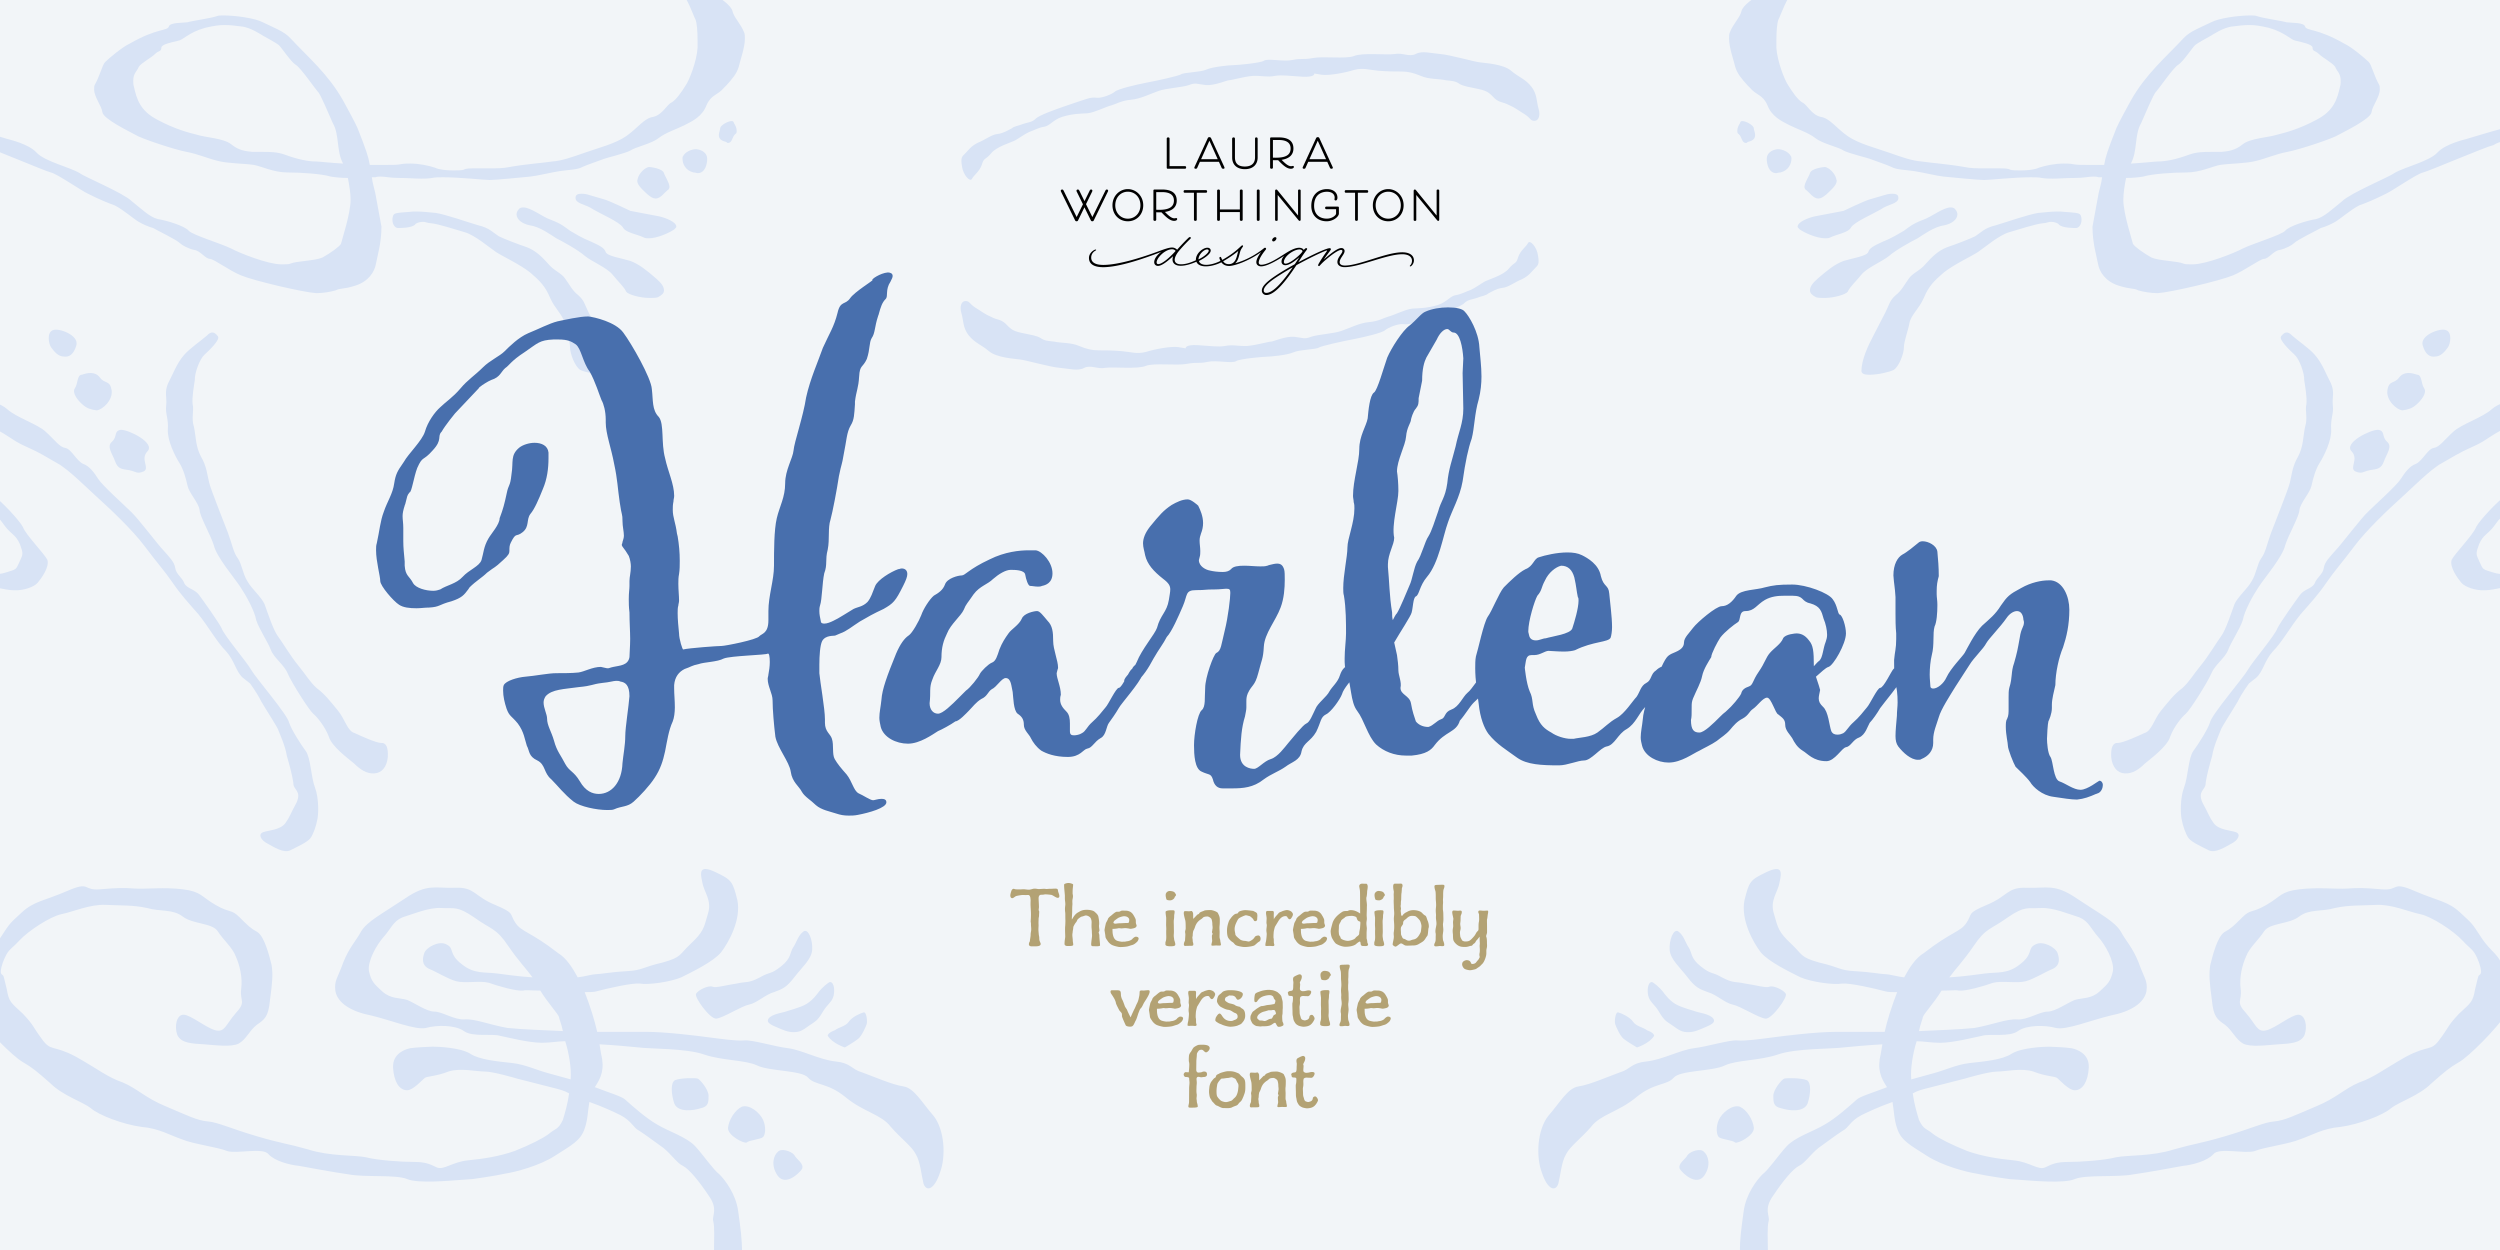 <svg xmlns="http://www.w3.org/2000/svg" width="2400" height="1200" fill="none" viewBox="0 0 2400 1200"><rect x="0" y="0" width="2400" height="1200" fill="#333333" stroke="none"/><g clip-path="url(#a)"><path fill="#f2f5f8" d="M0 0h2400v1200H0z"/><path fill="#d8e3f5" d="M923.537 159.893c-1.526-8.778 0-9.542 3.054-12.595 3.435-3.435 5.343-6.871 12.214-10.306 6.87-2.672 13.359-8.015 19.084-8.397 5.725-.763 10.306-3.817 13.359-5.343 2.672-2.291 6.107-2.291 10.687-4.199 4.199-1.527 8.779-1.527 12.214-4.962 3.054-3.435 19.471-9.16 30.531-12.977 19.85-6.489 21.38-8.016 28.63-7.252 4.96.381 14.12-3.436 16.8-5.726 2.67-2.671 20.61-6.87 30.53-8.778 10.31-1.909 30.92-6.49 33.21-8.016 2.67-1.908 18.7-1.908 24.42-4.58 5.73-2.672 22.14-4.199 25.58-4.199 3.05 0 25.57-1.908 29.39-4.198 3.43-2.672 19.08 1.145 27.48-.764 8.78-1.908 9.54 0 19.85-1.908 9.92-1.908 31.3 1.145 39.31-1.908 8.02-3.436 30.92-.764 38.93-1.909 7.64-1.527 13.74 3.053 20.23 0 6.11-3.435 14.51-.763 23.67 0 9.54.763 33.2 7.634 38.17 8.016 4.96.763 22.13 1.526 29.77 8.015 7.63 6.489 13.36 7.634 19.46 15.267 5.73 7.252 4.96 14.886 6.87 20.993s.39 11.832-3.81 11.832-3.44-2.29-9.16-6.107c-5.73-3.435-9.93-6.87-15.65-9.16-5.73-3.053-8.4-1.909-13.36-6.107-4.96-4.962-6.49-7.252-15.65-9.16s-14.51-2.672-18.32-4.962c-3.82-2.672-6.11-2.672-12.98-3.436-6.49-1.526-16.41-.763-24.05-4.198-7.25-3.054-12.59-4.199-18.7-4.199s-12.59 0-22.14-.763c-8.78-.763-14.5-3.054-23.28-.763-8.4 2.671-24.43 5.725-31.3 4.58l-6.87-1.145s1.15 3.817-11.83 3.053c-12.98-.763-19.08-1.908-25.96-.763-7.25 1.527-12.97-.382-21.37 0-8.78.763-20.23 4.198-22.9 4.198-1.91 0-13.74 5.344-22.14 4.58-8.01-.763-9.54-2.671-16.03 0-6.49 2.29-22.14 3.054-29.39 5.726-6.87 2.29-17.18 7.634-26.34 8.397s-14.5 4.199-18.7 5.344c-4.96 1.145-16.03 6.87-22.9 7.633-6.87.382-14.5.382-24.43 3.436-9.16 3.053-11.83 8.778-17.56 9.542-4.957.763-9.537 3.435-14.118 4.962-4.198 1.908-9.923 6.107-13.359 8.015s-18.321 6.107-23.282 12.596c-5.344 6.488-6.871 3.817-8.779 10.687-2.29 6.87-7.634 9.924-9.542 13.741-1.909 3.435-8.398-3.817-9.543-11.833m552.923 85.214c1.53 8.778 0 9.542-3.05 12.595-3.44 3.435-5.34 6.871-12.21 10.306-6.87 2.672-13.36 8.015-19.09 8.397-5.72.763-10.3 3.817-13.36 5.343-2.67 2.291-6.1 2.291-10.68 4.199-4.2 1.527-8.78 1.527-12.22 4.962-3.05 3.435-19.46 9.16-30.53 12.977-19.85 6.489-21.38 8.016-28.63 7.252-4.96-.381-14.12 3.436-16.79 5.726-2.68 2.672-20.62 6.87-30.54 8.778-10.3 1.909-30.92 6.489-33.21 8.016-2.67 1.908-18.7 1.908-24.42 4.58-5.73 2.672-22.14 4.199-25.58 4.199-3.05 0-25.57 1.908-29.39 4.198-3.43 2.672-19.08-1.145-27.48.764-8.78 1.908-9.54 0-19.85 1.908-9.92 1.909-31.29-1.145-39.31 1.909-8.02 3.435-30.92.763-38.93 1.908-7.64 1.527-13.74-3.054-20.23 0-6.11 3.435-14.51.763-23.67 0-9.54-.763-33.203-7.634-38.164-8.015-4.962-.764-22.138-1.527-29.772-8.016s-13.359-7.634-19.466-15.267c-5.725-7.252-4.962-14.886-6.87-20.993s-.382-11.832 3.816-11.832c4.199 0 3.436 2.29 9.161 6.107 5.725 3.435 9.924 6.87 15.649 9.16 5.725 3.054 8.397 1.908 13.359 6.107 4.962 4.962 6.489 7.252 15.649 9.161s14.504 2.671 18.321 4.961c3.817 2.672 6.107 2.672 12.977 3.436 6.49 1.526 16.41.763 24.05 4.198 7.25 3.054 12.59 4.199 18.7 4.199s12.6 0 22.14.763c8.78.763 14.5 3.054 23.28.763 8.4-2.671 24.43-5.725 31.3-4.58l6.87 1.145s-1.15-3.817 11.83-3.053c12.98.763 19.09 1.908 25.96.763 7.25-1.527 12.97.382 21.37 0 8.78-.763 20.23-4.198 22.9-4.198 1.91 0 13.74-5.344 22.14-4.581 8.01.764 9.54 2.672 16.03 0 6.49-2.29 22.14-3.053 29.39-5.725 6.87-2.29 17.18-7.634 26.34-8.397s14.5-4.199 18.7-5.344c4.96-1.145 16.03-6.87 22.9-7.633 6.87-.382 14.5-.382 24.43-3.436 9.16-3.053 11.83-8.778 17.56-9.542 4.96-.763 9.54-3.435 14.12-4.962 4.2-1.908 9.92-6.107 13.36-8.015 3.43-1.909 18.32-6.107 23.28-12.596 5.34-6.488 6.87-3.817 8.78-10.687 2.29-6.87 7.63-9.924 9.54-13.741 1.91-3.435 8.4 3.817 9.54 11.833m556.99 468.11c5.32-.36 18.48-6.403 25.06-9.425 7.17-1.867 9.22-13.317 16.25-21.773 7.38-8.919 12.22-15.405 20.41-21.552 6.92-6.375 9.8-12.162 17.52-21.545 7.38-8.919 15.32-22.464 19.81-28.487 4.15-5.559 9.89-22.913 12.53-30.318 3.1-7.06 12.68-15.06 16.59-22.237 4.38-6.831 5.4-16.891 9.2-21.987 4.15-5.559 5.17-12.729 9.3-24.068 4.48-11.802 16.32-41.194 18.15-48.482s2.27-15.612 7.91-25.105c5.18-9.839 4.7-18.855 6.64-28.223 2.87-8.678-.27-16.069 1.33-22.084.68-6.706-1.19-16.759-2.13-23.231.33-6.243-4.56-19.988-9.31-24.254-4.29-3.92-15.3-14.297-12.88-17.54 3.12-4.169 6.23-5.449 10.64-.72 4.75 4.266 16.21 12.099 21.66 18.328 7.42 8.421 11.03 19.048 15.56 27.476 3.72 8.546 1.07 13.061 1.78 20.804 1.18 8.09-2.28 12.722-1.56 23.356s-6.99 25.796-11.02 32.164-6.43 15.391-7.92 22.216c-1.49 6.824-10.83 16.442-11.5 23.148-.34 6.244-10.58 23.84-13.68 33.79-2.51 11.104-19.8 31.377-25.22 39.598-6.1 9.147-13.93 23.501-15.53 32.406-2.86 8.678-11.04 20.605-14.03 28.473s-12.8 14.25-16.13 22.582c-4.02 9.258-20.49 35.193-24.53 38.671-3.69 3.015-11.41 12.398-14.97 22.002-2.75 9.486-18.45 20.853-24.33 25.838-5.42 5.331-11.77 9.971-19.28 9.411-7.06-.214-12.04-6.097-12.99-15.459-.48-9.016 1.24-14.222 6.67-13.773m258.47-338.654c1.48-9.715 6.58-5.912 11.07-11.935 4.84-6.485 12.13-4.653 17.33-2.932 4.98.104 3.72 8.546 6.86 13.046 3.13 4.501-3.21 12.031-7.25 15.509-4.38 3.941-7.96 4.875-13.63 5.698-5.43-.449-15.86-9.672-14.38-19.386m33.77-43.318c-2.22-9.59 16.61-16.457 22.27-14.39 6.48 1.95 4.43 13.4 2.01 16.642-2.76 3.706-6.57 8.802-12.35 8.816-4.85.706-9.37-1.942-11.93-11.068m-68.19 102.012c-7.76-7.957 17.64-20.736 25.5-20.639 7.17 1.023 3.02 6.582 8.7 11.539 5.21 4.611-.44 11.214-3.08 18.62-2.64 7.405-6.34 7.529-13.62 8.587-6.82 1.404-7.27 3.949-13.87 1.19-6.25-3.221 3.67-11.685-3.63-19.297m-115.03 376.454c-6.12 3.367-15.93 9.749-22.18 6.528s-15.51-7.245-18.99-11.283c-3.01-3.692-6.04-13.164-6.63-17.209-1.51-4.736-1.9-21.613 2.01-31.68 3.9-10.067 4.09-28.679 8.93-35.165 4.49-6.022 13.59-20.148 15.88-27.09 1.37-7.633 32.5-43.546 36.41-50.723 4.26-7.64 26.16-33.126 28.46-40.068 3.22-6.251 17.27-26.053 21.77-32.075 4.15-5.559 11.54-5.809 14.07-11.133 1.73-5.206 7.84-8.573 8.64-14.471.79-5.898 5.52-10.302 10.83-16.442 6.11-6.258 25.12-31.737 31.69-37.649 5.77-5.794 27.34-25.037 31.37-31.405s8.53-12.39 14.42-14.485c6.23-2.559 11.52-14.479 17.18-15.302 5.67-.823 10.04-7.654 18.81-15.536 7.61-7.302 28.17-13.595 37.29-21.94 9.92-8.464 26.1-7.925 29.91-13.021 3.45-4.633 23.25 6.533 34.23 8.24 11.34 1.244 16.45 10.826 24.9 17.858 8.92 7.376 12.07 20.547 14.05 25.629 2.79 4.964 12.3 19.276 8.16 27.725-4.02 9.258-1.01 12.95-1.79 21.738-.33 9.133 1.42 15.487-2.15 22.201-3.68 5.905-17.5 27.325-30.31 35.795-11.89 9.162-11.19 11.125-20.43 15.772-10.04 4.764-16.4 3.624-28.07 5.733-10.87 1.992-27.15 6.425-35.82 6.446-8.21.367-18.62-3.076-22.1-7.114-3.48-4.037-11.72-15.231-9.42-22.173 3.22-6.25 20.87-24.096 23.51-31.501 3.22-6.25 21.09-25.369 27.9-29.662 7.27-3.949 8.53-9.501 16.97-11.14 7.62-1.521 14.45-.035 15.96 4.701 1.52 4.736 6.27 11.892 1.78 17.914-4.5 6.022-7.85 5.684-13.98 3.271-5.79-2.876-8.8-3.678-18.26 2.241-9.12 5.456-7.62 4.412-13.15 11.824-5.88 7.875-10.39 8.117-14.41 17.375-3.21 9.141-3.21 9.141.39 16.878 3.6 7.736 2.67 7.045 12.62 10.142 10.42 3.442 17.93 1.112 25.55-.409 8.09-1.176 25.29-10.698 33.37-14.763l8.43-4.53s14.65-15.757 17.64-20.736c2.53-5.323 8.16-17.707 7.44-28.34-1.41-9.708 1.7-16.767-.86-23.003s.89-13.759-7.91-20.327-5.35-11.201-16.23-17.879l-11.57-5.752s1.84-1.507-10.65-5.061c-12.03-3.207-7.53-6.339-25.67-.399-18.48 6.403-23.55 14.161-38.33 20.439-15.12 6.742-18.82 9.757-29.9 15.911-10.74 5.691-28.73 24-39.68 33.853-10.96 9.853-32.76 30.368-44.51 46.119-11.76 15.75-18.56 22.934-26.74 34.862-7.83 11.463-14.98 19.111-24.9 30.464-9.45 11.699-17.96 26.979-26.27 35.207-8.53 9.501-9.2 19.097-16.12 25.472l-7.04 5.567s-6.57 8.801-10.71 17.251c-4.95 8.566-16.46 25.935-16.57 28.016-.58 1.735-6.56 14.582-8.04 24.296-2.75 9.486-5.15 18.509-6.18 25.679.25 7.398-8.42 7.419-2.96 19.429 6.16 11.083 6.05 13.164 10.69 19.511s15.85 6.782 21.06 8.503c5.67 2.067 1.98 7.972-3.79 10.876M365.615 713.217c-5.317-.36-18.481-6.403-25.063-9.425-7.163-1.867-9.216-13.317-16.247-21.773-7.377-8.919-12.216-15.405-20.409-21.552-6.921-6.375-9.797-12.162-17.519-21.545-7.377-8.919-15.32-22.464-19.814-28.487-4.148-5.559-9.886-22.913-12.527-30.318-3.104-7.06-12.68-15.06-16.593-22.237-4.376-6.831-5.392-16.891-9.194-21.987-4.148-5.559-5.171-12.729-9.305-24.068-4.48-11.802-16.315-41.194-18.147-48.482s-2.274-15.612-7.916-25.105c-5.178-9.839-4.693-18.855-6.636-28.223-2.869-8.678.271-16.069-1.333-22.084-.677-6.706 1.197-16.759 2.138-23.231-.332-6.243 4.557-19.988 9.307-24.254 4.287-3.92 15.295-14.297 12.875-17.54-3.111-4.169-6.229-5.449-10.634-.72-4.75 4.266-16.214 12.099-21.662 18.328-7.42 8.421-11.029 19.048-15.558 27.476-3.72 8.546-1.073 13.061-1.785 20.804-1.176 8.09 2.281 12.722 1.561 23.356-.719 10.634 6.989 25.796 11.02 32.164s6.436 15.391 7.922 22.216c1.486 6.824 10.827 16.442 11.504 23.148.331 6.244 10.577 23.84 13.674 33.79 2.516 11.104 19.807 31.377 25.221 39.598 6.104 9.147 13.93 23.501 15.527 32.406 2.869 8.678 11.048 20.605 14.034 28.473s12.797 14.25 16.129 22.582c4.024 9.258 20.492 35.193 24.529 38.671 3.692 3.015 11.415 12.398 14.975 22.002 2.751 9.486 18.446 20.853 24.329 25.838 5.421 5.331 11.767 9.971 19.283 9.411 7.052-.214 12.038-6.097 12.985-15.459.485-9.016-1.237-14.222-6.671-13.773M107.144 374.563c-1.479-9.715-6.575-5.912-11.069-11.935-4.84-6.485-12.127-4.653-17.333-2.932-4.972.104-3.72 8.546-6.853 13.046-3.132 4.501 3.208 12.031 7.245 15.509 4.384 3.941 7.965 4.875 13.628 5.698 5.434-.449 15.861-9.672 14.382-19.386m-33.766-43.318c2.22-9.59-16.607-16.457-22.276-14.39-6.479 1.95-4.426 13.4-2.006 16.642 2.765 3.706 6.568 8.802 12.348 8.816 4.853.706 9.368-1.942 11.934-11.068m68.188 102.012c7.765-7.957-17.637-20.736-25.498-20.639-7.17 1.023-3.022 6.582-8.698 11.539-5.214 4.611.435 11.214 3.075 18.62 2.641 7.405 6.34 7.529 13.621 8.587 6.817 1.404 7.273 3.949 13.869 1.19 6.25-3.221-3.671-11.685 3.631-19.297m115.031 376.454c6.119 3.367 15.929 9.749 22.18 6.528s15.508-7.245 18.986-11.283c3.015-3.692 6.044-13.164 6.632-17.209 1.514-4.736 1.902-21.613-2.004-31.68s-4.092-28.679-8.931-35.165c-4.494-6.022-13.592-20.148-15.887-27.09-1.369-7.633-32.494-43.546-36.407-50.723-4.259-7.64-26.161-33.126-28.456-40.068-3.222-6.251-17.277-26.053-21.771-32.075-4.148-5.559-11.546-5.809-14.076-11.133-1.722-5.206-7.84-8.573-8.635-14.471s-5.524-10.302-10.827-16.442c-6.111-6.258-25.124-31.737-31.699-37.649-5.766-5.794-27.337-25.037-31.367-31.405s-8.525-12.39-14.415-14.485c-6.237-2.559-11.525-14.479-17.188-15.302s-10.038-7.654-18.805-15.536c-7.612-7.302-28.174-13.595-37.286-21.94-9.922-8.464-26.107-7.925-29.91-13.021-3.457-4.633-23.252 6.533-34.238 8.24-11.333 1.244-16.443 10.826-24.899 17.858-8.92 7.376-12.073 20.547-14.05 25.629-2.787 4.964-12.301 19.276-8.16 27.725 4.023 9.258 1.009 12.95 1.796 21.738.325 9.133-1.425 15.487 2.143 22.201 3.685 5.905 17.505 27.325 30.316 35.795 11.885 9.162 11.186 11.125 20.423 15.772 10.046 4.764 16.407 3.624 28.078 5.733 10.862 1.992 27.15 6.425 35.821 6.446 8.207.367 18.62-3.076 22.098-7.114 3.477-4.037 11.713-15.231 9.418-22.173-3.222-6.25-20.866-24.096-23.507-31.501-3.221-6.25-21.093-25.369-27.903-29.662-7.273-3.949-8.532-9.501-16.967-11.14-7.626-1.521-14.45-.035-15.964 4.701s-6.272 11.892-1.778 17.914 7.847 5.684 13.98 3.271c5.787-2.876 8.795-3.678 18.26 2.241 9.12 5.456 7.619 4.412 13.15 11.824 5.876 7.875 10.384 8.117 14.408 17.375 3.214 9.141 3.214 9.141-.388 16.878-3.603 7.736-2.677 7.045-12.626 10.142-10.413 3.442-17.921 1.112-25.547-.409-8.09-1.176-25.291-10.698-33.373-14.763l-8.428-4.53s-14.644-15.757-17.637-20.736c-2.53-5.323-8.165-17.707-7.445-28.34 1.41-9.708-1.693-16.767.865-23.003 2.559-6.237-.891-13.759 7.91-20.327 8.803-6.568 5.346-11.201 16.229-17.879l11.574-5.752s-1.846-1.507 10.648-5.061c12.03-3.207 7.53-6.339 25.665-.399 18.48 6.403 23.548 14.161 38.33 20.439 15.128 6.742 18.82 9.757 29.903 15.911 10.737 5.691 28.726 24 39.685 33.853 10.958 9.853 32.757 30.368 44.51 46.119 11.753 15.75 18.556 22.934 26.735 34.862 7.833 11.463 14.981 19.111 24.896 30.464 9.45 11.699 17.968 26.979 26.271 35.207 8.532 9.501 9.202 19.097 16.122 25.472l7.039 5.567s6.568 8.801 10.709 17.251c4.95 8.566 16.468 25.935 16.578 28.016.574 1.735 6.554 14.582 8.033 24.296 2.751 9.486 5.157 18.509 6.18 25.679-.249 7.398 8.421 7.419 2.958 19.429-6.154 11.083-6.043 13.164-10.683 19.511s-15.854 6.782-21.061 8.503c-5.669 2.067-1.984 7.972 3.789 10.876M1995.63 205.072c1.98.658 2.63 3.291 2.63 5.924 0 4.608-2.63 7.899-5.26 7.899-2.64 0-13.17 0-16.46-3.291-.66-1.316-3.95-2.633-7.9-2.633-1.97 0-4.61 1.317-7.24 1.317-7.24.658-23.04 5.924-32.26 8.557-9.87 2.633-24.35 15.141-30.28 19.09-5.92 3.95-23.04 11.849-32.91 19.749-9.22 7.899-14.48 13.165-19.09 24.356-4.61 10.533-12.51 16.457-13.83 24.357-1.31 7.241-5.26 17.115-5.26 23.039s-4.61 18.432-9.88 21.724c-3.95 1.975-15.14 4.608-23.04 4.608-4.6 0-7.24-.659-7.89-3.292 0-11.19 6.58-25.014 11.84-34.889l11.2-21.723c3.94-7.899 3.94-11.191 9.87-16.457 5.92-4.608 8.56-10.532 12.51-15.799 3.29-5.266 11.19-7.899 16.45-14.482 5.93-6.583 11.85-12.507 20.41-15.799 7.9-2.633 21.72-7.899 26.99-10.532 5.27-3.292 8.56-7.9 19.75-10.533 11.19-3.291 31.6-10.532 40.81-11.849 7.24-.658 12.51-1.316 17.12-1.316h4.61c4.6.658 13.82.658 17.11 1.975m-118.49-3.95c1.32 1.316 1.97 3.291 1.97 4.608 0 5.266-5.92 9.216-12.5 10.532-9.88 1.317-20.41 9.216-25.68 12.508-5.26 2.633-21.06 11.19-27.64 17.115-6.59 5.266-21.07 11.191-26.33 17.774-5.27 6.582-11.2 11.849-13.17 16.457-1.98 2.633-13.17 5.924-22.38 5.924-2.64 0-5.93 0-7.9-.658-3.95-1.975-5.93-3.95-5.93-6.583 0-3.291 1.98-6.583 7.25-11.191 9.87-8.557 16.45-13.824 25.01-17.115 8.56-2.633 22.38-4.608 23.7-8.558 1.31-3.949 5.26-5.924 13.82-9.874 8.56-3.291 15.8-7.899 20.41-10.532 4.61-3.292 7.9-6.583 18.43-10.533 7.9-2.633 19.09-11.849 26.33-11.849 1.32 0 3.29 0 4.61 1.975m516.75-61.879c-8.56 1.975-61.88 25.015-67.8 26.332-5.93 1.316-29.62 17.773-35.55 20.406-11.85 5.925-18.43 8.558-25.67 11.191-7.9 3.95-18.43 13.166-23.04 15.799q-6.915 3.95-13.83 5.924c-3.29 1.975-22.38 11.191-25.67 14.483-1.97 1.975-7.9 5.266-13.82 6.582-5.93.659-10.54 8.558-15.14 8.558-4.61.658-18.44 11.191-29.63 15.799-12.5 5.266-60.56 16.457-72.41 17.115-6.58 0-13.82-1.316-18.43-2.633-5.27-2.633-6.58-.658-19.09-4.608s-18.43-13.165-19.75-21.065c-1.31-7.241-5.26-19.748-5.26-35.547l5.92-32.256c.66-3.291 2.63-9.216 3.29-15.14h-3.29c-1.97-.659-3.29-.659-5.27-.659-4.6 0-8.55 1.317-17.77 1.317-8.56 0-14.48.658-21.06.658-2.64 0-6.59 0-10.54-.658-2.63-.658-6.58-.658-10.53-.658-15.8 0-40.15 2.633-44.76 2.633-5.27 0-32.26-2.633-38.84-3.292s-19.75-3.949-28.31-5.266c-9.21-1.316-17.11-1.316-21.72-3.95-3.95-1.974-19.75-7.241-21.07-7.899-1.31-.658-20.4-5.266-25.01-7.899-4.61-3.292-20.41-6.583-26.99-11.849-6.58-5.267-17.11-8.558-25.01-12.508s-17.12-8.557-21.07-19.09c-4.61-10.532-10.53-9.216-17.11-17.115l-1.98-1.975c-5.92-6.583-9.87-11.19-11.85-17.774-1.32-5.924-5.92-18.432-5.92-26.99 0-1.974 0-4.607.66-5.924 3.29-8.558 9.87-14.482 11.19-20.406 1.31-5.925 11.85-12.508 19.74-18.432 7.9-5.925 18.44-13.824 28.31-17.116 10.53-2.633 10.53-4.608 21.72-8.557 1.98-.659 3.95-.659 5.93-.659 2.63 0 4.61.659 4.61 2.633 0 1.975-1.32 3.95-3.95 5.267-7.24 3.95-15.8 9.216-23.04 15.14l-1.98 1.317c-7.9 5.924-13.82 25.014-15.8 28.306-1.31 3.291-1.97 11.19-1.97 20.407v6.582c.66 12.508 7.9 31.598 11.85 36.864 3.29 5.266 8.56 13.166 13.16 15.799 4.61 1.975 8.56 11.849 17.78 13.824 8.55 1.316 14.48 10.532 25.67 18.432 10.53 7.241 26.33 11.191 39.5 15.798 13.16 4.608 22.38 7.9 31.59 8.558 8.56 1.317 26.34 2.633 40.82 5.266 5.92 1.317 12.5 1.317 19.75 1.317h13.16c5.27 0 9.22 0 11.19 1.317 1.98.658 5.93.658 10.53.658 5.93 0 13.17-.658 17.12-2.633 5.92-1.975 15.14-3.95 23.7-3.95 2.63 0 6.58 0 9.21.658 3.3.659 7.9.659 14.49.659h15.14c1.31-7.9 3.29-13.824 11.85-35.548 1.97-4.608 11.19-21.723 13.82-26.33 14.48-25.674 33.57-41.473 50.69-59.905 5.92-6.582 17.11-10.532 26.33-15.14 7.24-3.95 26.33-6.583 37.52-6.583 2.63 0 5.27 0 6.58.658 5.27 1.975 24.36 4.608 28.31 5.925 4.61.658 16.46 0 17.77 3.95 1.32 4.608 11.19 1.316 37.53 16.457 7.24 3.291 20.4 14.482 23.69 17.773 2.64 2.633 5.27 13.824 9.88 21.724.66 1.316.66 2.633.66 4.608 0 7.24-7.24 15.798-7.9 21.723-.66 6.583-26.99 19.09-31.6 21.723-4.61 3.292-38.18 14.482-49.37 16.457-10.53 1.975-21.07 6.583-29.62 8.558-9.22 2.633-26.99 2.633-34.89 3.95-7.24 1.316-19.09 7.241-32.26 7.241-13.16 0-32.91 1.316-41.47 3.949-3.95.659-9.88 1.317-16.46 1.317-1.31 6.583-2.63 14.482-2.63 21.065 0 13.166 8.56 38.839 9.21 42.13 1.32 2.633 10.54 9.216 17.78 13.166 7.24 3.291 25.01 3.291 30.94 5.924 1.31.658 4.61.658 8.56.658 13.16 0 40.81-11.19 48.05-15.14 9.22-4.608 37.52-13.166 40.81-17.115 3.95-4.608 21.07-9.875 29.63-11.191 7.9-1.975 15.14-9.216 25.01-17.116 7.9-7.899 46.08-23.698 50.03-26.989 9.87-5.925 33.57-11.191 41.47-19.749s26.33-12.507 28.31-13.165c2.63-.658 39.49-12.507 48.05-12.507 7.9 0 28.31-1.975 35.55 1.316 7.24 3.95 17.11 5.925 22.38 10.533s7.9 17.115 7.9 24.356-5.27 21.723-7.9 26.99c-3.29 5.266-15.8 15.798-20.41 18.431-5.26 1.975-17.77-3.291-21.06-6.582-2.63-3.95-1.98-12.508 1.97-16.457 3.3-3.292 10.54-5.267 15.14-6.583 4.61-1.317 5.27-2.633 8.56-9.874 3.95-7.9 7.24-8.558 3.95-17.116-3.95-8.557-9.87-10.532-16.45-13.165-6.59-3.292-15.15 0-27.65 1.316-12.51 1.317-18.43 1.317-24.36 5.266m-571.39 50.688c0 5.925-9.87 5.925-17.11 11.191-6.59 3.95-25.02 11.849-28.31 17.115-2.63 5.266-13.82 6.583-20.41 9.874-1.31.659-2.63.659-4.6.659-7.9 0-19.75-5.267-24.36-8.558-1.32-1.317-1.97-1.975-1.97-2.633 0-4.608 10.53-8.558 16.45-9.874l27.65-5.267s20.41-9.874 25.67-11.19l15.8-4.608s2.63-.659 5.27-.659c3.29 0 5.92.659 5.92 3.95m-69.12-3.291c-3.29 2.633-5.26 3.949-7.9 3.949-4.6 0-8.55-5.924-11.19-7.899-1.31-.658-1.97-1.975-1.97-3.291 0-3.95 4.61-10.533 5.26-13.166 1.32-4.608 13.17-5.925 14.49-5.925 3.95.659 9.21 5.925 10.53 10.533 0 .658.66 1.975.66 2.633 0 3.291-2.64 6.583-9.88 13.166m-44.1-21.065c-1.98 0-3.29.658-3.95.658-7.24 0-9.22-8.558-9.22-13.824s4.61-8.558 10.53-9.216c4.61 0 10.54 2.633 12.51 6.583.66.658.66 1.316.66 2.633 0 4.608-2.63 11.191-10.53 13.166m346.25-47.397c-6.58 11.191-3.29 26.99-9.87 38.839 12.51-.658 23.04-1.975 25.67-1.975 7.9 0 17.78-1.975 30.28-6.583 7.24-2.633 14.49-2.633 20.41-2.633h10.53c6.59-.658 13.17-1.316 20.41-7.241s25.01-6.583 32.91-9.216c7.9-1.975 21.07-5.266 38.18-14.482 16.46-8.558 19.75-19.749 22.39-31.597.65-1.975.65-3.95.65-5.925 0-7.241-3.95-9.216-5.26-13.166-2.64-3.95-11.85-8.557-15.8-12.507-3.29-3.291-5.93-1.975-5.93-5.925 0-3.291-10.53-5.266-15.79-6.582-5.27-.659-9.88-7.9-26.34-12.508-8.55-1.975-13.16-2.633-18.43-2.633-5.92 0-10.53.658-15.8 1.317-9.21.658-20.4 8.557-21.72 9.216s-13.17 7.24-14.48 8.557c-1.98 1.317-11.85 16.457-16.46 19.09-4.61 2.634-19.09 23.699-21.06 25.673-2.64 1.975-10.54 21.724-14.49 30.281M1679 135.952c-1.32 0-1.98 1.317-2.64 1.317-4.6 0-3.95-5.925-7.24-8.558-1.31-.658-1.31-1.975-1.31-3.292 0-2.633 1.31-5.266 2.63-7.241 0-.658.66-1.974 1.97-1.974 3.95 0 10.54 3.949 11.2 6.582 0 1.975 1.31 4.608 1.31 6.583 0 3.292-1.31 5.266-5.92 6.583m-1299.63 69.12c-1.975.658-2.634 3.291-2.634 5.924 0 4.608 2.634 7.899 5.267 7.899s13.165 0 16.457-3.291c.658-1.316 3.949-2.633 7.899-2.633 1.975 0 4.608 1.317 7.241 1.317 7.241.658 23.04 5.924 32.256 8.557 9.874 2.633 24.356 15.141 30.281 19.09 5.924 3.95 23.04 11.849 32.914 19.749 9.216 7.899 14.482 13.165 19.09 24.356 4.608 10.533 12.508 16.457 13.824 24.357 1.317 7.241 5.266 17.115 5.266 23.039s4.608 18.432 9.875 21.724c3.949 1.975 15.14 4.608 23.039 4.608 4.608 0 7.242-.659 7.9-3.292 0-11.19-6.583-25.014-11.849-34.889l-11.191-21.723c-3.95-7.899-3.95-11.191-9.874-16.457-5.925-4.608-8.558-10.532-12.508-15.799-3.291-5.266-11.19-7.899-16.457-14.482-5.924-6.583-11.849-12.507-20.406-15.799-7.9-2.633-21.724-7.899-26.99-10.532-5.266-3.292-8.558-7.9-19.748-10.533-11.191-3.291-31.598-10.532-40.814-11.849-7.241-.658-12.507-1.316-17.115-1.316h-4.608c-4.608.658-13.824.658-17.115 1.975m118.49-3.95c-1.316 1.316-1.975 3.291-1.975 4.608 0 5.266 5.925 9.216 12.508 10.532 9.874 1.317 20.406 9.216 25.673 12.508 5.266 2.633 21.065 11.19 27.647 17.115 6.583 5.266 21.066 11.191 26.332 17.774 5.266 6.582 11.191 11.849 13.165 16.457 1.975 2.633 13.166 5.924 22.382 5.924 2.633 0 5.925 0 7.899-.658 3.95-1.975 5.925-3.95 5.925-6.583 0-3.291-1.975-6.583-7.241-11.191-9.874-8.557-16.457-13.824-25.015-17.115-8.558-2.633-22.381-4.608-23.698-8.558-1.317-3.949-5.266-5.924-13.824-9.874-8.558-3.291-15.799-7.899-20.407-10.532-4.608-3.292-7.899-6.583-18.432-10.533-7.899-2.633-19.09-11.849-26.331-11.849-1.316 0-3.291 0-4.608 1.975m-516.75-61.879c8.557 1.975 61.878 25.015 67.802 26.332 5.925 1.316 29.623 17.773 35.547 20.406 11.85 5.925 18.432 8.558 25.673 11.191 7.9 3.95 18.432 13.166 23.04 15.799q6.912 3.95 13.824 5.924c3.292 1.975 22.382 11.191 25.673 14.483 1.975 1.975 7.899 5.266 13.824 6.582 5.925.659 10.533 8.558 15.14 8.558 4.608.658 18.432 11.191 29.623 15.799 12.507 5.266 60.562 16.457 72.411 17.115 6.583 0 13.824-1.316 18.432-2.633 5.266-2.633 6.583-.658 19.09-4.608s18.432-13.165 19.749-21.065c1.316-7.241 5.266-19.748 5.266-35.547l-5.925-32.256c-.658-3.291-2.633-9.216-3.291-15.14h3.291c1.975-.659 3.292-.659 5.267-.659 4.608 0 8.557 1.317 17.773 1.317 8.558 0 14.482.658 21.065.658 2.633 0 6.583 0 10.533-.658 2.633-.658 6.583-.658 10.532-.658 15.799 0 40.155 2.633 44.763 2.633 5.267 0 32.256-2.633 38.839-3.292s19.748-3.949 28.306-5.266c9.216-1.316 17.115-1.316 21.723-3.95 3.95-1.974 19.749-7.241 21.065-7.899s20.407-5.266 25.015-7.899c4.608-3.292 20.407-6.583 26.99-11.849 6.583-5.267 17.115-8.558 25.014-12.508s17.116-8.557 21.065-19.09c4.608-10.532 10.533-9.216 17.116-17.115l1.975-1.975c5.924-6.583 9.874-11.19 11.849-17.774 1.316-5.924 5.924-18.432 5.924-26.99 0-1.974 0-4.607-.658-5.924-3.291-8.558-9.874-14.482-11.191-20.406-1.316-5.925-11.849-12.508-19.748-18.432-7.9-5.925-18.432-13.824-28.306-17.116-10.533-2.633-10.533-4.608-21.724-8.557-1.975-.659-3.949-.659-5.924-.659-2.633 0-4.608.659-4.608 2.633 0 1.975 1.316 3.95 3.949 5.267 7.241 3.95 15.799 9.216 23.04 15.14l1.975 1.317c7.899 5.924 13.824 25.014 15.799 28.306 1.316 3.291 1.975 11.19 1.975 20.407v6.582c-.659 12.508-7.9 31.598-11.849 36.864-3.292 5.266-8.558 13.166-13.166 15.799-4.608 1.975-8.558 11.849-17.774 13.824-8.557 1.316-14.482 10.532-25.673 18.432-10.532 7.241-26.331 11.191-39.497 15.798-13.165 4.608-22.381 7.9-31.597 8.558-8.558 1.317-26.331 2.633-40.813 5.266-5.925 1.317-12.508 1.317-19.749 1.317h-13.166c-5.266 0-9.215 0-11.19 1.317-1.975.658-5.925.658-10.533.658-5.924 0-13.165-.658-17.115-2.633-5.925-1.975-15.141-3.95-23.698-3.95-2.633 0-6.583 0-9.216.658-3.292.659-7.9.659-14.482.659h-15.141c-1.316-7.9-3.291-13.824-11.849-35.548-1.975-4.608-11.191-21.723-13.824-26.33-14.482-25.674-33.572-41.473-50.688-59.905-5.924-6.582-17.115-10.532-26.331-15.14-7.241-3.95-26.331-6.583-37.522-6.583-2.633 0-5.266 0-6.583.658-5.266 1.975-24.356 4.608-28.306 5.925-4.608.658-16.457 0-17.773 3.95-1.317 4.608-11.191 1.316-37.522 16.457-7.242 3.291-20.407 14.482-23.699 17.773-2.633 2.633-5.266 13.824-9.874 21.724-.658 1.316-.658 2.633-.658 4.608 0 7.24 7.241 15.798 7.9 21.723.657 6.583 26.989 19.09 31.597 21.723 4.608 3.292 38.18 14.482 49.371 16.457 10.532 1.975 21.065 6.583 29.623 8.558 9.216 2.633 26.989 2.633 34.888 3.95 7.242 1.316 19.091 7.241 32.256 7.241 13.166 0 32.914 1.316 41.472 3.949 3.95.659 9.874 1.317 16.457 1.317 1.317 6.583 2.633 14.482 2.633 21.065 0 13.166-8.557 38.839-9.216 42.13-1.316 2.633-10.532 9.216-17.773 13.166-7.241 3.291-25.015 3.291-30.94 5.924-1.316.658-4.608.658-8.557.658-13.166 0-40.814-11.19-48.055-15.14-9.216-4.608-37.522-13.166-40.813-17.115-3.95-4.608-21.065-9.875-29.623-11.191-7.899-1.975-15.14-9.216-25.015-17.116-7.899-7.899-46.08-23.698-50.029-26.989-9.874-5.925-33.572-11.191-41.472-19.749S8.757 133.977 6.782 133.319c-2.633-.658-39.497-12.507-48.055-12.507-7.899 0-28.306-1.975-35.547 1.316-7.24 3.95-17.115 5.925-22.381 10.533s-7.9 17.115-7.9 24.356 5.267 21.723 7.9 26.99c3.291 5.266 15.798 15.798 20.406 18.431 5.267 1.975 17.774-3.291 21.066-6.582 2.633-3.95 1.974-12.508-1.975-16.457-3.292-3.292-10.533-5.267-15.14-6.583-4.609-1.317-5.267-2.633-8.559-9.874-3.95-7.9-7.24-8.558-3.95-17.116 3.95-8.557 9.875-10.532 16.458-13.165 6.583-3.292 15.14 0 27.648 1.316s18.432 1.317 24.356 5.266m571.388 50.688c0 5.925 9.874 5.925 17.115 11.191 6.583 3.95 25.015 11.849 28.306 17.115 2.633 5.266 13.824 6.583 20.407 9.874 1.316.659 2.633.659 4.608.659 7.899 0 19.748-5.267 24.356-8.558 1.317-1.317 1.975-1.975 1.975-2.633 0-4.608-10.532-8.558-16.457-9.874l-27.648-5.267s-20.407-9.874-25.673-11.19l-15.799-4.608s-2.633-.659-5.266-.659c-3.291 0-5.924.659-5.924 3.95m69.119-3.291c3.292 2.633 5.266 3.949 7.9 3.949 4.607 0 8.557-5.924 11.19-7.899 1.317-.658 1.975-1.975 1.975-3.291 0-3.95-4.608-10.533-5.266-13.166-1.317-4.608-13.166-5.925-14.482-5.925-3.95.659-9.216 5.925-10.533 10.533 0 .658-.658 1.975-.658 2.633 0 3.291 2.633 6.583 9.874 13.166m44.105-21.065c1.975 0 3.291.658 3.95.658 7.241 0 9.216-8.558 9.216-13.824s-4.608-8.558-10.533-9.216c-4.608 0-10.532 2.633-12.507 6.583-.658.658-.658 1.316-.658 2.633 0 4.608 2.633 11.191 10.532 13.166m-346.256-47.397c6.583 11.191 3.291 26.99 9.874 38.839-12.507-.658-23.04-1.975-25.673-1.975-7.899 0-17.773-1.975-30.281-6.583-7.241-2.633-14.482-2.633-20.407-2.633h-10.532c-6.583-.658-13.166-1.316-20.407-7.241s-25.014-6.583-32.914-9.216c-7.899-1.975-21.065-5.266-38.18-14.482-16.457-8.558-19.749-19.749-22.382-31.597-.658-1.975-.658-3.95-.658-5.925 0-7.241 3.95-9.216 5.266-13.166 2.633-3.95 11.849-8.557 15.799-12.507 3.291-3.291 5.924-1.975 5.924-5.925 0-3.291 10.533-5.266 15.799-6.582 5.266-.659 9.874-7.9 26.332-12.508 8.557-1.975 13.165-2.633 18.431-2.633 5.925 0 10.533.658 15.799 1.317 9.216.658 20.407 8.557 21.723 9.216 1.317.658 13.166 7.24 14.483 8.557 1.974 1.317 11.849 16.457 16.457 19.09 4.608 2.634 19.09 23.699 21.065 25.673 2.633 1.975 10.532 21.724 14.482 30.281m376.537 17.774c1.317 0 1.975 1.317 2.633 1.317 4.608 0 3.95-5.925 7.241-8.558 1.317-.658 1.317-1.975 1.317-3.292 0-2.633-1.317-5.266-2.633-7.241 0-.658-.659-1.974-1.975-1.974-3.95 0-10.533 3.949-11.191 6.582 0 1.975-1.317 4.608-1.317 6.583 0 3.292 1.317 5.266 5.925 6.583M377.354 1024.95c.748 13.47 5.983 21.69 13.461 21.69 5.982 0 14.956-10.47 17.199-11.96 2.243-1.5 11.217-1.5 22.434-5.99 11.217-3.74 26.921 0 35.146 0s30.66 6.73 30.66 6.73l38.138 9.73c2.243.74 6.73 1.49 11.964 4.48-1.495 10.47-3.739 17.95-5.982 25.43-4.487 9.72-7.478 8.22-13.46 13.46-5.983 4.48-17.947 10.47-32.903 16.45-14.956 5.23-29.912 7.48-44.868 8.97-14.956 1.5-23.182 9.72-29.912 6.73-7.478-3.74-11.965-5.23-22.434-5.23-11.217 0-34.399-1.5-45.616-4.49-11.217-2.24-34.398-.75-55.337-7.48-20.938-5.98-23.929-5.23-49.354-12.71s-37.39-13.46-47.111-14.21c-9.722-.75-20.191-5.98-39.634-14.21-20.19-8.22-27.668-17.19-41.876-23.18-14.956-5.23-22.434-11.96-44.868-24.67-22.434-11.97-23.93-4.49-32.903-17.204-8.974-11.965-6.73-11.965-17.947-23.929-11.965-11.217-13.46-11.217-15.704-23.93-2.991-11.965-2.243-9.721-2.991-11.965-.748-2.991-5.235 0-.748-13.46 5.235-13.46 6.73-11.217 15.704-20.938 8.973-9.722 29.912-23.182 40.38-25.425 11.218-2.244 27.67-9.722 42.625-8.974 14.208.748 26.173 0 39.633 2.991 12.713 3.739 24.678.748 34.399 8.226s28.416 5.982 33.651 14.208 14.208 15.704 17.199 23.93c3.739 8.226 6.73 20.19 5.235 31.407-1.496 11.965 5.234 11.965-5.235 23.182-9.721 11.217-10.469 18.695-19.442 16.451s-23.93-14.955-30.66-14.955-8.974 11.216-5.983 19.442c3.739 8.223 14.956 8.223 25.426 8.973 11.217.75 26.172 2.99 33.65-.75 7.478-4.484 9.722-11.962 17.2-17.944 7.478-5.235 11.217-7.478 12.712-23.93 2.244-16.451 2.992-24.677 1.496-33.65-2.243-8.974-6.73-26.921-13.46-31.408-6.731-3.739-8.974-5.982-17.2-14.208s-8.973-3.739-23.181-11.965-13.461-12.712-31.408-14.956-35.894 0-46.363-.748c-10.469-.747-15.704-.747-32.903.748-17.2 1.496-8.974-8.226-31.408 1.496-22.434 9.721-32.155 9.721-44.12 20.938-11.217 10.469-10.47 8.974-20.19 23.93-9.722 14.956-17.948 15.703-21.686 32.155-2.992 16.451-8.974 30.66-1.496 41.877 7.478 11.964 35.146 40.385 44.868 45.615 8.973 5.23 13.46 8.97 26.173 20.19 11.964 11.97 31.407 17.95 38.885 23.93 7.478 6.73 31.408 15.7 48.607 17.95 17.199 1.49 27.668 8.22 38.885 11.96 10.469 4.49 34.399 7.48 43.373 11.22 8.973 2.99 34.398-3.74 39.633 2.99 5.982 6.73 20.938 10.47 29.164 11.22 8.226 1.49 32.155 5.98 47.859 8.22 15.704 2.99 45.615 0 56.085 4.49s41.128 1.5 52.345.75l10.47-.75s21.686-2.99 31.407-5.23c9.721-1.5 32.903-7.48 47.859-17.2 14.956-9.73 24.677-14.21 28.416-26.18 2.992-8.22 2.992-17.2 4.487-25.42 12.713 4.48 23.93 9.72 29.912 12.71 11.217 5.98 11.965 11.97 17.947 14.96 5.983 3.74 15.704 11.21 23.182 16.45 7.478 5.98 13.46 14.95 18.695 17.2 5.982 2.99 15.704 14.95 24.677 28.41 9.721 13.46 2.991 19.45 4.487 24.68 1.495 5.24.748 17.95.748 27.67 0 8.97-11.217 14.21-11.217 21.69 0 7.47 12.712 5.98 21.686 5.23 9.721-.75 16.451-8.23 16.451-23.18 0-14.96-1.495-24.68-3.739-41.13s-12.712-29.91-17.947-35.15c-5.982-4.48-14.956-17.94-23.181-26.92-8.226-8.97-25.426-14.21-36.643-20.94-10.469-5.98-23.181-17.2-30.659-23.93-2.991-2.99-15.704-6.73-29.164-11.96 5.982-8.97 9.721-17.2 5.982-32.16l-1.496-8.97c14.209.75 29.912 2.24 37.39 2.99 11.217 1.5 45.616.75 62.815 6.73 17.2 5.98 39.634 5.24 50.85 10.47 11.965 5.98 43.373 4.49 49.355 11.97 6.73 7.47 18.695 4.48 35.894 18.69 17.2 14.21 34.399 16.45 43.373 28.42 9.721 11.21 20.19 18.69 23.929 26.17 4.487 7.48 5.235 19.44 7.478 28.42 2.991 8.22 10.469 5.23 15.704-10.47 5.982-15.71 4.487-41.13-5.983-54.59-11.217-12.71-18.694-26.92-29.164-28.42-10.469-1.49-29.164-9.72-39.633-13.46-10.469-2.99-10.469-8.97-25.425-10.47-14.956-1.49-32.903-11.21-45.616-12.71-12.712-1.5-34.398-8.226-41.876-7.478s-22.434-1.496-34.399-2.991c-11.217-1.496-41.129-5.235-59.824-5.235h-47.111c-2.243-10.469-6.73-24.677-11.965-38.138 4.487 0 8.974 0 11.217-.747 11.217-2.992 34.399-8.226 41.877-7.478 7.478 1.495 29.164-1.496 39.633-5.983 10.469-5.234 30.66-14.956 38.138-23.929 7.478-9.722 19.443-31.408 15.704-50.103-4.487-17.947-5.235-19.442-20.939-26.92-15.703-7.478-14.956 0-12.712 9.721 1.495 9.721 9.721 17.199 5.234 30.66-3.739 13.46-4.487 17.199-16.451 28.416-11.217 10.469-8.226 12.713-26.921 17.947-19.443 4.487-19.443 7.478-33.651 8.226-14.956.748-26.173 2.991-30.659 2.991-2.992 0-10.47 2.243-17.2 2.991-5.234-9.721-11.217-18.695-18.695-23.181-26.92-20.939-35.146-20.191-41.129-29.165s0-8.973-19.442-17.199c-20.191-8.226-19.443-17.199-38.138-16.451-19.443.747-26.921-4.487-48.607 10.469-22.434 14.956-35.894 21.686-41.876 31.407-5.235 9.722-11.217 14.956-17.2 29.912-5.234 14.956-8.973 17.199-7.478 27.669 2.244 11.217 14.956 19.442 34.399 23.181 18.695 4.487 42.624 14.208 52.346 11.965 10.469-2.991 28.416-2.991 36.642 2.991s26.92 2.244 34.398 4.487c7.478 1.496 27.669 6.735 40.382 6.735 8.225 0 15.703-1.5 22.433-1.5 3.739 11.96 5.983 26.17 5.235 35.89v.75l-21.686-5.98c-11.217-2.99-21.686-8.23-34.399-9.72-13.46-1.5-31.407-2.99-40.381-8.98-9.721-5.98-31.407-6.73-35.894-6.73-3.739 0-17.199.75-21.686 1.5-3.739.75-17.2 4.49-16.452 18.69m369.412 103.95c7.478 9.72 20.191-2.24 23.182-6.73 2.243-5.24-5.235-8.98-7.478-13.46-2.991-3.74-12.713-6.73-15.704-2.99-3.739 2.99-7.478 12.71 0 23.18m-47.859-46.36c-.748 7.47 15.704 15.7 17.947 14.2 2.244-2.24 13.46-2.99 15.704-5.23s2.991-9.72 0-16.45-12.713-14.96-20.191-12.72c-6.73 3-12.712 12.72-13.46 20.2m-51.598-23.19c3.739 8.98 18.695 6.73 25.425 4.49 7.478-1.5 7.478-5.98 7.478-11.96 0-5.99-8.226-15.71-10.469-16.46-2.243-.74-16.452-.74-21.686 1.5-4.487 2.24-3.739 13.46-.748 22.43m147.316-65.055c4.487 7.475 16.452 11.215 16.452 11.215s8.973-5.23 12.712-8.224c3.739-2.991 7.478-11.965 8.226-14.208s0-11.965-2.991-11.217-11.217 4.487-14.208 8.974c-2.992 4.486-9.722 5.234-13.461 8.225 0 0-6.73 2.244-6.73 5.235m-45.616-6.73c6.731 2.991 11.217 3.739 16.452 2.991s9.721-5.235 15.704-8.974c5.982-3.738 8.225-10.469 11.964-14.955s6.731-6.731 7.478-12.713c.748-5.982-.747-11.217-3.739-11.217-1.495 0-8.225 5.982-10.469 8.974s-5.982 8.225-11.964 11.964-18.695 6.731-20.191 7.478c-1.496.748-13.46 2.244-16.452 6.731-2.991 4.486 4.487 6.73 11.217 9.721m-341.743-72.536c-1.495 4.486-2.991 11.217 4.487 14.956 7.478 2.991 17.947 9.721 26.173 11.964s23.182-.748 31.407 1.496c8.226 2.991 26.173 8.226 32.903 7.478 1.496-.748 8.226 0 16.452 0 6.73 11.217 17.199 22.434 17.947 25.425 0 1.496 2.243 5.982 3.739 13.46-14.956-.748-38.885-1.495-53.094-2.991-17.199-2.991-31.407-8.973-41.128-8.226-9.722.748-21.687-7.478-29.164-7.478s-18.695-8.225-26.173-11.217c-7.478-2.243-15.704-.747-23.93-8.225s-10.469-9.722-12.712-19.443c-1.496-9.721 7.478-25.425 14.208-32.903s8.973-14.956 17.947-18.695c9.721-2.991 25.425-9.721 37.39-8.974 12.712.748 14.956-2.243 31.407 8.974 16.452 11.965 20.938 9.721 32.903 27.668 9.722 14.209 17.2 21.687 23.182 29.912-13.46-.748-28.416-2.991-34.399-3.739-11.964-1.495-21.686.748-33.651-8.973-12.712-9.722-6.73-14.956-14.208-18.695-7.478-4.487-20.19 2.991-21.686 8.226m260.981 38.885c-2.243 2.991 13.461 24.677 19.443 23.93 6.73-.748 23.93-11.965 31.408-13.461 7.477-1.495 15.703-9.721 23.929-11.965 8.226-2.991 11.965-4.486 19.443-14.208 7.478-9.721 16.451-17.199 17.199-26.173.748-9.721-3.739-20.938-8.226-17.947-5.234 3.739-6.73 10.469-9.721 14.956-3.739 5.235-1.496 10.469-11.965 18.695s-9.721 4.487-20.19 10.469c-11.217 5.983-12.713 3.739-22.434 5.983-10.469 1.495-20.191 4.486-23.182 2.991-3.739-1.496-13.46 2.991-15.704 6.73m1336.973 71.036c-.74 13.47-5.98 21.69-13.46 21.69-5.98 0-14.95-10.47-17.2-11.96-2.24-1.5-11.21-1.5-22.43-5.99-11.22-3.74-26.92 0-35.15 0-8.22 0-30.66 6.73-30.66 6.73l-38.13 9.73c-2.25.74-6.73 1.49-11.97 4.48 1.5 10.47 3.74 17.95 5.98 25.43 4.49 9.72 7.48 8.22 13.46 13.46 5.99 4.48 17.95 10.47 32.91 16.45 14.95 5.23 29.91 7.48 44.87 8.97 14.95 1.5 23.18 9.72 29.91 6.73 7.48-3.74 11.96-5.23 22.43-5.23 11.22 0 34.4-1.5 45.62-4.49 11.21-2.24 34.4-.75 55.33-7.48 20.94-5.98 23.93-5.23 49.36-12.71 25.42-7.48 37.39-13.46 47.11-14.21s20.19-5.98 39.63-14.21c20.19-8.22 27.67-17.19 41.88-23.18 14.96-5.23 22.43-11.96 44.87-24.67 22.43-11.97 23.93-4.49 32.9-17.204 8.97-11.965 6.73-11.965 17.95-23.929 11.96-11.217 13.46-11.217 15.7-23.93 2.99-11.965 2.24-9.721 2.99-11.965.75-2.991 5.24 0 .75-13.46-5.23-13.46-6.73-11.217-15.7-20.938-8.98-9.722-29.92-23.182-40.38-25.425-11.22-2.244-27.67-9.722-42.63-8.974-14.21.748-26.17 0-39.63 2.991-12.71 3.739-24.68.748-34.4 8.226s-28.42 5.982-33.65 14.208c-5.24 8.226-14.21 15.704-17.2 23.93-3.74 8.226-6.73 20.19-5.24 31.407 1.5 11.965-5.23 11.965 5.24 23.182 9.72 11.217 10.47 18.695 19.44 16.451 8.98-2.243 23.93-14.955 30.66-14.955s8.97 11.216 5.98 19.442c-3.74 8.223-14.95 8.223-25.42 8.973-11.22.75-26.17 2.99-33.65-.75-7.48-4.484-9.72-11.962-17.2-17.944-7.48-5.235-11.22-7.478-12.71-23.93-2.25-16.451-3-24.677-1.5-33.65 2.24-8.974 6.73-26.921 13.46-31.408 6.73-3.739 8.97-5.982 17.2-14.208s8.97-3.739 23.18-11.965 13.46-12.712 31.41-14.956 35.89 0 46.36-.748c10.47-.747 15.71-.747 32.91.748 17.19 1.496 8.97-8.226 31.4 1.496 22.44 9.721 32.16 9.721 44.12 20.938 11.22 10.469 10.47 8.974 20.19 23.93s17.95 15.703 21.69 32.155c2.99 16.451 8.97 30.66 1.5 41.877-7.48 11.964-35.15 40.385-44.87 45.615-8.98 5.23-13.46 8.97-26.18 20.19-11.96 11.97-31.4 17.95-38.88 23.93-7.48 6.73-31.41 15.7-48.61 17.95-17.2 1.49-27.67 8.22-38.88 11.96-10.47 4.49-34.4 7.48-43.38 11.22-8.97 2.99-34.39-3.74-39.63 2.99-5.98 6.73-20.94 10.47-29.16 11.22-8.23 1.49-32.16 5.98-47.86 8.22-15.71 2.99-45.62 0-56.09 4.49s-41.13 1.5-52.34.75l-10.47-.75s-21.69-2.99-31.41-5.23c-9.72-1.5-32.9-7.48-47.86-17.2-14.95-9.73-24.68-14.21-28.41-26.18-3-8.22-3-17.2-4.49-25.42-12.71 4.48-23.93 9.72-29.91 12.71-11.22 5.98-11.97 11.97-17.95 14.96-5.98 3.74-15.7 11.21-23.18 16.45-7.48 5.98-13.46 14.95-18.7 17.2-5.98 2.99-15.7 14.95-24.67 28.41-9.73 13.46-3 19.45-4.49 24.68-1.5 5.24-.75 17.95-.75 27.67 0 8.97 11.22 14.21 11.22 21.69 0 7.47-12.71 5.98-21.69 5.23-9.72-.75-16.45-8.23-16.45-23.18 0-14.96 1.5-24.68 3.74-41.13s12.71-29.91 17.95-35.15c5.98-4.48 14.95-17.94 23.18-26.92 8.22-8.97 25.42-14.21 36.64-20.94 10.47-5.98 23.18-17.2 30.66-23.93 2.99-2.99 15.7-6.73 29.16-11.96-5.98-8.97-9.72-17.2-5.98-32.16l1.5-8.97c-14.21.75-29.91 2.24-37.39 2.99-11.22 1.5-45.62.75-62.82 6.73s-39.63 5.24-50.85 10.47c-11.96 5.98-43.37 4.49-49.35 11.97-6.73 7.47-18.7 4.48-35.9 18.69s-34.39 16.45-43.37 28.42c-9.72 11.21-20.19 18.69-23.93 26.17-4.48 7.48-5.23 19.44-7.48 28.42-2.99 8.22-10.47 5.23-15.7-10.47-5.98-15.71-4.49-41.13 5.98-54.59 11.22-12.71 18.7-26.92 29.17-28.42 10.47-1.49 29.16-9.72 39.63-13.46 10.47-2.99 10.47-8.97 25.43-10.47 14.95-1.49 32.9-11.21 45.61-12.71s34.4-8.226 41.88-7.478 22.43-1.496 34.4-2.991c11.21-1.496 41.12-5.235 59.82-5.235h47.11c2.24-10.469 6.73-24.677 11.97-38.138-4.49 0-8.98 0-11.22-.747-11.22-2.992-34.4-8.226-41.88-7.478-7.48 1.495-29.16-1.496-39.63-5.983-10.47-5.234-30.66-14.956-38.14-23.929-7.48-9.722-19.44-31.408-15.7-50.103 4.48-17.947 5.23-19.442 20.94-26.92 15.7-7.478 14.95 0 12.71 9.721-1.5 9.721-9.72 17.199-5.24 30.66 3.74 13.46 4.49 17.199 16.46 28.416 11.21 10.469 8.22 12.713 26.92 17.947 19.44 4.487 19.44 7.478 33.65 8.226 14.95.748 26.17 2.991 30.66 2.991 2.99 0 10.47 2.243 17.2 2.991 5.23-9.721 11.21-18.695 18.69-23.181 26.92-20.939 35.15-20.191 41.13-29.165s0-8.973 19.44-17.199c20.19-8.226 19.45-17.199 38.14-16.451 19.44.747 26.92-4.487 48.61 10.469 22.43 14.956 35.89 21.686 41.87 31.407 5.24 9.722 11.22 14.956 17.2 29.912 5.24 14.956 8.98 17.199 7.48 27.669-2.24 11.217-14.96 19.442-34.4 23.181-18.69 4.487-42.62 14.208-52.34 11.965-10.47-2.991-28.42-2.991-36.65 2.991-8.22 5.983-26.92 2.244-34.39 4.487-7.48 1.496-27.67 6.735-40.39 6.735-8.22 0-15.7-1.5-22.43-1.5-3.74 11.96-5.98 26.17-5.23 35.89v.75l21.68-5.98c11.22-2.99 21.69-8.23 34.4-9.72 13.46-1.5 31.41-2.99 40.38-8.98 9.72-5.98 31.41-6.73 35.9-6.73 3.74 0 17.2.75 21.68 1.5 3.74.75 17.2 4.49 16.45 18.69m-369.41 103.95c-7.48 9.72-20.19-2.24-23.18-6.73-2.24-5.24 5.23-8.98 7.48-13.46 2.99-3.74 12.71-6.73 15.7-2.99 3.74 2.99 7.48 12.71 0 23.18m47.86-46.36c.75 7.47-15.7 15.7-17.95 14.2-2.24-2.24-13.46-2.99-15.7-5.23s-2.99-9.72 0-16.45 12.71-14.96 20.19-12.72c6.73 3 12.71 12.72 13.46 20.2m51.6-23.19c-3.74 8.98-18.7 6.73-25.43 4.49-7.47-1.5-7.47-5.98-7.47-11.96 0-5.99 8.22-15.71 10.47-16.46 2.24-.74 16.45-.74 21.68 1.5 4.49 2.24 3.74 13.46.75 22.43m-147.32-65.055c-4.48 7.475-16.45 11.215-16.45 11.215s-8.97-5.23-12.71-8.224c-3.74-2.991-7.48-11.965-8.23-14.208-.74-2.243 0-11.965 2.99-11.217 3 .748 11.22 4.487 14.21 8.974 2.99 4.486 9.72 5.234 13.46 8.225 0 0 6.73 2.244 6.73 5.235m45.62-6.73c-6.73 2.991-11.22 3.739-16.45 2.991-5.24-.748-9.72-5.235-15.71-8.974-5.98-3.738-8.22-10.469-11.96-14.955s-6.73-6.731-7.48-12.713.75-11.217 3.74-11.217c1.5 0 8.23 5.982 10.47 8.974s5.98 8.225 11.96 11.964c5.99 3.739 18.7 6.731 20.19 7.478 1.5.748 13.46 2.244 16.46 6.731 2.99 4.486-4.49 6.73-11.22 9.721m341.74-72.536c1.5 4.486 2.99 11.217-4.48 14.956-7.48 2.991-17.95 9.721-26.18 11.964-8.22 2.244-23.18-.748-31.41 1.496-8.22 2.991-26.17 8.226-32.9 7.478-1.49-.748-8.22 0-16.45 0-6.73 11.217-17.2 22.434-17.95 25.425 0 1.496-2.24 5.982-3.74 13.46 14.96-.748 38.89-1.495 53.1-2.991 17.2-2.991 31.41-8.973 41.13-8.226 9.72.748 21.68-7.478 29.16-7.478s18.7-8.225 26.17-11.217c7.48-2.243 15.71-.747 23.93-8.225 8.23-7.478 10.47-9.722 12.72-19.443 1.49-9.721-7.48-25.425-14.21-32.903s-8.98-14.956-17.95-18.695c-9.72-2.991-25.42-9.721-37.39-8.974-12.71.748-14.96-2.243-31.41 8.974-16.45 11.965-20.94 9.721-32.9 27.668-9.72 14.209-17.2 21.687-23.18 29.912 13.46-.748 28.41-2.991 34.4-3.739 11.96-1.495 21.68.748 33.65-8.973 12.71-9.722 6.73-14.956 14.21-18.695 7.47-4.487 20.19 2.991 21.68 8.226m-260.98 38.885c2.24 2.991-13.46 24.677-19.44 23.93-6.73-.748-23.93-11.965-31.41-13.461-7.48-1.495-15.7-9.721-23.93-11.965-8.22-2.991-11.96-4.486-19.44-14.208-7.48-9.721-16.45-17.199-17.2-26.173-.75-9.721 3.74-20.938 8.22-17.947 5.24 3.739 6.73 10.469 9.73 14.956 3.74 5.235 1.49 10.469 11.96 18.695s9.72 4.487 20.19 10.469c11.22 5.983 12.71 3.739 22.44 5.983 10.46 1.495 20.19 4.486 23.18 2.991 3.74-1.496 13.46 2.991 15.7 6.73"/><path fill="#486fad" d="M837.507 268.919c-1.34-.67 7.372-6.702 14.744-7.372 2.011 0 4.692.67 4.692 3.351 0 1.34-.67 2.681-2.011 5.361-5.361 8.043-2.01 14.075-4.691 16.755-3.351 3.351-4.691 7.372-6.702 14.745 0 .67-.67 1.34-.67 2.01-3.351 10.053-2.681 16.085-6.032 20.776-2.681 4.692-1.34 10.053-4.691 20.106-4.022 8.713-6.702 5.362-7.373 16.755-.67 11.394-2.68 13.404-4.021 24.127v2.681c-.67 9.383-.67 14.744-4.021 20.106-4.021 6.702-4.021 14.744-6.702 27.478-2.011 12.064-2.011 8.043-4.691 21.446-2.011 13.404-6.032 34.181-8.043 41.553-2.681 8.042-.67 18.765-2.681 28.818-2.68 10.053 0 14.074-3.35 22.787-2.011 9.383-2.011 24.797-4.022 30.829-.67 2.011-.67 4.021-.67 5.362 0 3.351.67 6.031 1.341 9.382 0 2.011 1.34 2.681 3.351 2.681 2.68 0 6.031-1.34 8.712-2.681 4.691-2.01 14.744-8.712 19.436-11.393 4.021-2.011 8.712-2.011 13.404-6.702 3.351-4.021 4.691-8.713 7.372-15.415 2.681-6.031 14.744-13.404 22.116-16.084 1.341 0 2.011-.671 3.351-.671 3.351 0 5.362 2.011 5.362 5.362 0 2.681-1.34 6.032-4.021 11.393-7.372 14.745-9.383 16.755-18.766 22.117-10.053 4.691-14.744 7.372-22.786 12.064-7.373 4.691-12.734 9.382-18.766 11.393-1.34.67-4.691 2.01-4.691 2.01-1.341.671-9.383-.67-12.734 5.362-2.011 4.021-2.681 14.074-2.681 22.787v8.042c.67 8.042 5.362 34.18 5.362 44.233v3.351c0 8.713 5.361 10.723 6.702 15.415 2.01 6.031 0 14.744 2.68 19.435 2.681 4.692 6.032 8.713 11.394 14.745 5.361 6.702 6.702 15.414 11.393 18.095 4.692 2.011 11.394 6.702 14.074 6.702 1.341 0 4.692-1.34 8.043-1.34 2.68 0 4.691.67 4.691 3.351 0 5.361-16.755 10.053-27.478 12.063-3.351.67-6.032.67-8.713.67-4.691 0-8.042-.67-12.063-2.01-6.032-2.011-14.074-3.351-19.436-8.043-4.691-4.691-10.723-8.042-13.404-12.733-2.681-5.362-9.383-9.383-10.723-19.436-1.34-9.383-12.734-22.787-14.744-33.51-1.341-10.723-2.681-26.138-2.681-34.85 0-6.702-4.692-13.404-4.692-20.776 0-1.341.671-2.681.671-4.021.67-3.351 1.34-8.043 1.34-12.064 0-5.362-.67-8.713-2.011-8.042-1.34 1.34-35.52 2.01-42.222 4.691-6.032 3.351-18.765 3.351-24.127 5.362-6.702 1.34-7.372 2.68-13.404 4.691-5.362 2.681-9.383 7.372-10.053 15.414v3.351c0 5.362.67 11.394.67 18.096 0 4.691-.67 10.053-2.01 13.404-4.022 8.712-5.362 18.765-7.373 28.818-2.01 9.383-4.691 17.425-10.052 25.468-4.692 7.372-14.075 17.425-20.106 22.786s-11.394 4.022-18.766 7.373c-1.34.67-4.021.67-6.702.67-10.053 0-26.138-3.351-32.169-8.043-9.383-7.372-14.745-14.744-21.447-21.446-7.372-6.032-5.361-14.074-13.404-18.095-8.712-4.021-7.372-9.383-10.053-14.074-2.01-6.032-2.68-13.404-8.712-21.447-6.032-7.372-8.043-6.702-10.723-14.074-2.011-6.032-3.351-12.063-3.351-17.425 0-2.011 0-4.021.67-5.362 2.01-4.021 12.734-7.372 20.776-8.042 8.713-.67 22.117-3.351 29.489-3.351 6.702 0 15.414 0 21.446-.67 5.362-.67 13.404-5.362 21.446-5.362 3.351.671 5.362 1.341 6.702 1.341 1.341 0 2.011-.67 5.362-1.341 6.032-1.34 14.074-1.34 15.414-9.382 0-4.022.671-10.053.671-17.426s-.671-16.084-.671-25.467c-.67-5.362-.67-9.383-.67-12.734 0-6.702.67-9.383.67-12.734v-4.691c0-4.021 1.341-8.042 1.341-14.074 0-2.681-.67-6.702-2.011-10.053-4.691-8.042-6.702-8.713-6.702-10.723 0-.67.67-1.341.67-2.681.671-2.011 1.341-4.021 1.341-6.032 0-4.021-1.341-8.712-1.341-14.074 0-7.372-.67-4.021-2.68-18.095-2.011-13.404-2.011-21.447-5.362-36.861-2.681-14.744-8.042-28.819-8.042-39.542v-2.681c0-8.042-2.011-15.414-4.021-18.765-2.011-4.691-6.032-18.095-11.394-27.478-6.702-8.713-8.042-22.117-13.404-26.138-4.021-2.681-7.372-4.691-16.755-4.691h-4.691c-13.404.67-14.744 3.351-27.478 12.063-13.404 8.713-14.745 12.734-18.766 15.415-4.021 3.351-4.691 8.712-13.404 11.393-3.351 1.341-9.382 5.362-10.053 6.032 0 0-2.01 1.34-2.01 2.011l-22.787 24.127s-9.383 11.393-12.734 17.425c-4.691 4.691 1.341 7.372-8.712 18.095-9.383 10.723-9.383 4.692-14.745 16.755-3.351 8.713-5.361 23.457-7.372 23.457-2.681 3.351-2.01 3.351-4.021 10.723 0 .67-.67 1.341-.67 2.011q-2.011 6.032-2.011 10.053c0 3.351.67 6.702.67 11.393v12.734c0 6.032.671 12.063 1.341 19.436v4.021c.67 10.053 4.691 10.053 8.042 16.755 2.681 4.691 12.064 7.372 19.436 7.372 2.681 0 4.691-.67 6.702-1.341 6.032-4.021 15.414-5.361 21.446-12.063s16.085-10.053 18.096-16.085c2.01-6.702 2.01-12.734 6.702-20.776 2.68-4.691 10.723-13.404 10.723-19.436 3.351-8.712 4.691-14.074 6.702-23.457 2.01-10.053 3.351-6.031 4.691-18.765 2.011-12.064-1.34-18.095 7.372-25.468 3.351-2.68 9.383-4.691 14.745-4.691 6.702 0 12.733 2.681 13.404 9.383v5.361c0 10.053-1.341 20.106-5.362 29.489-4.021 10.053-8.042 19.436-12.064 24.127-4.021 5.362-.67 12.064-7.372 17.425s-6.032-.67-11.393 10.053c-1.341 2.681-1.341 4.692-1.341 8.043 0 2.01-.67 4.021-6.031 8.712-9.383 8.713-6.702 5.362-15.415 12.064-4.691 4.691-10.723 8.042-16.755 14.074l-1.34 2.01c-4.021 5.362-6.032 8.043-16.085 11.394-12.734 3.351-10.723 5.361-21.446 6.032-4.021 0-8.043.67-12.064.67-6.702 0-12.734-.67-16.755-3.351-5.361-3.351-18.095-18.096-18.095-22.787s-4.021-18.765-4.021-29.489c0-2.68 0-4.691.67-6.702 2.681-12.063 3.351-21.446 6.702-30.158 3.351-10.053 8.713-17.426 10.053-27.479 1.34-8.712 3.351-12.063 8.042-18.765l1.341-2.011c4.021-7.372 17.425-20.106 20.106-28.818 2.68-9.383 9.382-18.766 14.744-23.457 4.691-4.691 12.064-9.383 19.436-18.095 6.702-8.043 14.074-12.734 21.446-20.106 6.702-6.702 16.085-10.724 20.776-15.415s13.404-13.404 22.787-17.425c10.053-4.021 20.106-9.383 28.148-11.393 6.702-1.341 20.776-4.692 29.489-4.692 6.032.67 26.137 5.362 33.51 15.415 8.042 10.723 26.808 43.563 27.478 54.286 1.34 10.723 0 20.106 6.702 26.808 5.361 6.702 2.01 24.797 6.031 39.541 2.681 12.734 8.713 24.798 8.713 36.191 0 2.011-.67 3.351-.67 5.362-.67 3.351-.67 5.361-.67 8.042 0 7.372 2.68 12.063 4.021 22.787 0 .67.67 2.01.67 2.68 1.34 8.043 2.011 15.415 2.011 23.457 0 4.022 0 8.713-.671 12.734-.67 3.351-.67 6.032-.67 9.383 0 6.032.67 11.393.67 16.085 0 2.01-.67 3.351-.67 4.691-.67 2.011-.67 4.691-.67 7.372 0 6.032.67 12.734 1.34 19.436 0 5.361 3.351 16.085 4.022 15.414 5.361-1.34 32.839-3.351 36.86-3.351 3.351 0 34.181-6.031 36.191-9.382 2.681-2.681 8.713-2.681 8.713-15.415v-8.712c0-14.745 5.361-29.489 5.361-43.563s0-34.18 2.681-45.574 8.042-20.106 8.042-33.51c0-12.733 7.373-24.127 8.043-31.499.67-8.042 9.383-32.84 12.063-50.935 4.022-18.095 11.394-34.18 16.085-47.584 6.032-13.404 10.723-20.106 14.074-33.51 2.681-12.063 7.372-7.372 12.064-14.074 4.021-6.032 22.786-17.425 21.446-17.425M555.354 659.644c-14.074 2.011-25.467 2.011-31.499 8.713q-2.011 3.015-2.011 6.031c0 5.362 3.351 11.394 3.351 15.415 0 6.702 4.021 12.063 6.702 21.446 2.681 10.053 6.702 14.074 10.723 22.117 4.021 7.372 8.043 6.702 14.074 16.755 5.362 9.382 12.064 12.063 18.096 12.063 12.063 0 22.116-10.723 22.786-29.488.671-7.373 2.681-17.426 2.681-26.138 0-8.043 3.351-28.819 4.021-38.201 0-10.724-4.021-13.404-8.712-14.075-1.341-.67-2.681-.67-4.021-.67-2.681 0-6.032 1.341-13.404 2.011-10.723 1.34-8.713 2.681-22.787 4.021m541.476-12.063c-2.68 8.042-20.77 28.148-22.79 32.169-2.68 4.691-7.37 11.393-9.38 14.074-2.68 3.351-2.68 12.064-8.04 14.744-6.03 3.351-8.04 9.383-12.73 10.053-4.03.671-6.71 8.043-18.77 8.043-12.73 0-20.78-3.351-25.467-6.032-4.691-3.351-8.042-8.042-10.053-12.064-1.34-3.351-6.702-7.372-6.702-12.733s-2.011-8.043-6.032-10.723c-4.021-3.351-4.021-15.415-4.691-20.777-1.341-5.361-1.341-13.404-6.702-13.404-4.021 0-8.713 8.713-13.404 10.724-4.021 2.68-4.021 6.702-10.053 9.382-5.362 3.351-8.042 7.373-12.064 11.394-2.01 2.01-9.382 10.053-12.733 10.053-4.692 3.351-13.404 8.042-16.755 9.382-5.362 3.351-17.425 12.064-28.819 12.064s-23.457-6.032-26.137-16.085c-.671-3.351-1.341-6.031-1.341-8.712 0-5.362 1.341-10.723 2.011-17.425.67-10.053 5.361-22.787 14.074-44.233 4.021-9.383 8.042-14.745 12.063-17.426 3.351-2.01 10.053-14.074 12.064-19.435 2.011-6.032 8.042-15.415 12.064-18.766 4.691-2.681 8.712-5.361 10.723-10.723 2.01-6.032 12.733-8.713 16.084-8.713s6.702-6.031 26.808-15.414c14.745-7.372 28.819-8.713 37.531-8.713h6.702c6.029.671 16.089 11.394 16.089 22.117 0 9.383-6.71 11.393-10.06 12.063-1.337.671-2.678.671-4.018.671-2.681 0-5.362-.671-7.372-.671-2.011 0-4.021-6.702-4.692-10.723-.67-4.691-10.053-4.691-14.074-4.691-4.691 0-11.393 4.021-16.755 8.712-5.361 5.362-12.733 6.702-18.765 14.745-5.362 8.042-7.372 9.383-9.383 14.744-2.681 6.032-12.734 14.074-16.085 22.787-3.351 6.702-5.361 13.404-5.361 22.787 0 7.372-6.032 13.404-8.713 21.446-3.351 8.042-1.34 12.063-2.681 22.787 0 6.031 3.351 10.053 8.043 10.053s13.404-8.713 20.106-15.415l6.702-6.702c4.021-2.681 12.063-12.734 13.404-16.085 1.34-2.68 8.042-9.382 11.393-10.723 4.021-1.34 5.362-6.702 7.372-12.734 2.681-6.702 5.362-10.723 8.713-15.414 2.68-4.021 10.053-8.043 12.733-14.074 2.011-5.362 12.064-7.372 14.745-7.372s6.028 4.691 10.048 9.382c4.7 4.692 5.37 10.723 5.37 19.436 0 8.042 4.69 18.766 4.69 25.468 0 1.34-.67 2.01-.67 2.68s-.67 2.011-.67 2.681c0 5.362 4.02 12.734 4.02 20.776-.67 2.011-.67 3.351-.67 4.692 0 4.691 2.68 8.042 6.03 11.393 2.68 2.681 3.35 6.702 3.35 11.393v7.372c0 3.351 1.34 4.022 4.02 4.022 2.01 0 5.36-.671 7.37-2.011 4.03-2.011 4.7-6.032 10.06-10.723 4.69-4.021 10.05-10.723 12.73-14.074 2.68-2.681 10.05-18.766 12.73-18.766 3.36 0 10.06-17.425 12.74-18.095 1.34-3.351 4.69-5.362 7.37-5.362.67 0 1.34.671 2.01.671 1.34.67 2.01 2.68 2.01 4.691 0 1.34-.67 3.351-1.34 5.362m116.45-26.808c-.67 12.063-2.01 12.063-5.36 25.467-3.35 12.734-6.03 10.723-10.06 19.436-1.34 3.351-1.34 5.361-1.34 8.042v5.362c0 2.681-.67 4.691-1.34 8.712-3.35 10.723-4.02 21.447-4.69 36.861 0 12.064 10.05 13.404 13.41 13.404 4.02 0 9.38-7.372 16.08-9.383s13.4-11.393 16.76-15.414c4.02-4.692 14.07-17.425 17.42-18.766s6.03-8.712 8.71-14.074c2.01-5.361 10.73-11.393 13.41-16.755 2.68-4.691 8.04-8.712 10.05-15.414 2.01-6.032 5.36-10.053 12.06-10.053 2.01 0 2.68 2.01 2.68 4.021 0 3.351-1.34 7.372-2.01 8.042-.67 1.341-9.38 10.723-10.72 16.085-2.01 5.362-10.72 17.425-15.41 19.436-5.37 2.681-4.7 7.372-9.39 16.755-5.36 9.382-12.06 10.053-14.07 18.765-1.34 8.713-9.38 10.053-15.42 14.745-6.7 4.691-13.4 6.702-20.77 12.063-10.05 8.042-20.11 8.713-30.83 8.713h-8.71c-4.69 0-8.05-2.681-9.39-8.713-2.01-6.032-4.02-4.021-10.72-7.372-6.7-2.681-7.37-16.085-7.37-25.468 0-10.053 3.35-30.158 7.37-33.509s2.68-12.064 3.35-21.447c0-10.053 8.04-32.169 10.72-33.51 4.7-2.01 4.7-8.042 8.05-21.446s5.36-31.499 5.36-36.191c0-3.351-.67-4.021-4.02-4.021-2.01 0-6.03.67-10.73.67-10.72 0-8.04.671-18.09.671-10.72 0-8.04 4.691-12.73 15.414-4.03 9.383-10.73 24.797-15.42 29.489-3.35 6.702-7.37 11.393-12.73 20.776-5.36 10.053-9.39 16.085-17.43 24.127-2.68 2.681-5.36 4.021-6.7 4.021-2.68 0-4.02-3.351-4.02-6.702 0-4.021 8.04-8.712 12.06-18.095 4.69-12.064 17.43-26.808 19.44-32.84 3.35-12.733 9.38-14.744 11.39-26.808.67-4.691 1.34-7.372 1.34-10.053 0-3.351-1.34-6.031-6.7-10.053-9.38-7.372-15.41-14.074-17.43-22.786-.67-4.021-2.01-7.372-2.01-11.394 0-4.691 2.01-10.053 6.71-16.084 9.38-11.394 12.73-15.415 20.77-20.776 4.69-2.681 10.06-5.362 15.42-5.362 3.35 0 9.38 5.362 10.05 6.032 2.01 4.021 4.69 10.053 4.69 16.755q0 5.027-2.01 10.053c-.67 2.01-1.34 4.021-1.34 6.702 0 3.351.67 6.702.67 10.053 0 2.01 0 4.021-.67 6.031 0 .671-.67 2.011-.67 2.681 0 6.032 6.7 9.383 10.72 10.053 2.68.67 7.38 1.34 12.07 1.34 3.35 0 6.03-.67 8.04-2.68 2.01-2.681 6.7-3.351 12.73-3.351 4.69 0 10.73.67 15.42.67 2.68 0 4.69 0 6.7-.67.67 0 1.34-.67 2.01-.67 2.68-.671 5.36-1.341 7.37-1.341 3.35 0 5.36 1.341 6.7 5.362.67 2.01.67 6.031.67 10.053 0 8.042-.67 18.095-4.02 26.808-4.69 12.733-15.41 24.797-16.08 37.531m141.92-32.84c-.67 3.351-11.4 19.436-16.76 28.818l2.68 12.064c.67 4.691 1.34 10.053 1.34 14.744 0 4.692 3.36 11.394 2.01 16.755 0 6.702 8.72 7.372 10.06 14.745 1.34 8.042 3.35 13.404 4.69 17.425 2.01 2.681 6.03 5.361 12.06 5.361 4.69-1.34 8.04-6.031 12.07-7.372 4.69-1.34 2.68-6.702 10.05-9.383s10.72-12.063 15.41-16.084c4.7-3.351 12.07-18.096 18.77-19.436 3.35 0 6.03 3.351 6.03 7.372 0 2.011-.67 3.351-2.01 5.362-5.36 6.031-12.06 11.393-16.75 16.084-4.03 4.022-8.05 11.394-13.41 17.426-3.35 11.393-14.07 10.052-24.13 23.456-3.35 4.692-8.04 8.713-22.11 10.053h-5.36c-11.4 0-21.45-4.021-28.82-10.723-8.04-8.042-11.4-23.457-18.1-32.169-6.7-8.713-5.36-24.798-10.05-36.191-2.01-4.691-2.01-9.383-2.01-14.074 0-8.713 1.34-17.425 1.34-24.127 0-10.053 0-24.127-2.01-36.191-.67-2.01-.67-4.691-.67-7.372 0-12.734 4.02-30.159 4.02-38.871s6.7-23.457 6.7-37.531c0-2.011 0-4.022-.67-6.032 0-2.011-.67-4.021-.67-6.032 0-14.744 6.03-32.84 6.03-44.903 0-12.734 6.71-22.117 8.05-29.489.67-7.372 2.01-22.116 6.03-24.797 3.35-2.011 9.38-24.127 12.73-33.51 4.02-9.383 14.75-26.138 21.45-30.829 6.7-5.362 11.39-12.064 15.41-13.404 6.03-2.681 14.08-4.021 21.45-4.021 8.04 0 14.07 1.34 16.08 4.021 4.02 4.021 13.41 19.436 14.08 34.18.67 8.712 2.01 18.095 2.01 28.148 0 6.702-.67 14.074-2.68 22.117-4.02 13.404-4.02 27.478-6.71 37.531-3.35 9.383-6.03 22.116-8.71 40.882-2.68 15.414-10.05 27.478-14.07 39.541-4.69 12.734-8.71 38.872-20.11 52.276-7.37 8.712-7.37 17.425-10.72 18.765-2.68 1.341-2.68 10.724-4.02 15.415m-5.36-168.89c-.67 8.713-8.72 22.787-8.72 33.51.67 4.021 1.34 11.393 1.34 18.766 0 10.723-6.7 32.169-4.02 44.903 0 6.702-6.03 15.414-6.03 25.467v2.681c1.34 12.734 1.34 27.478 4.02 43.563 0 2.681 0 4.691.67 7.372 1.34-2.681 2.68-5.361 4.02-6.702 2.68-4.021 10.06-22.116 12.07-26.808 2.68-5.361 4.02-16.755 7.37-22.786 4.02-5.362 7.37-19.436 10.72-24.128 3.35-5.361 6.03-14.744 9.39-24.127 2.68-10.053 6.7-12.733 8.71-26.808 1.34-14.074 4.69-22.116 8.04-35.52 2.68-13.404 7.37-22.117 7.37-36.191l-.67-34.18.67-14.074c-.67-10.723-3.35-24.797-9.38-24.797-2.68 0-4.02-3.351-6.03-3.351-3.35 0-7.37 4.021-10.06 10.053l-10.05 17.425c-2.01 4.021-4.02 10.723-4.02 22.116l-3.35 16.755c0 4.692 0 6.702-2.68 10.053-2.68 2.681-4.69 10.053-4.69 10.723 0 2.681-4.02 7.373-4.69 16.085m67.05 211.112c2.01-6.031 7.37-32.169 11.4-38.201 4.02-5.361 10.72-22.787 15.41-28.148 5.36-5.362 14.07-14.074 20.78-17.425 7.37-2.681 8.04-10.053 12.73-11.394 6.03-2.01 17.43-4.691 27.48-4.691 5.36 0 10.05.67 14.07 2.681 5.36 2.681 16.09 8.712 18.1 20.106 2.68 10.723 7.37 8.042 8.04 16.755.67 8.042 2.68 22.116 2.68 32.169 0 4.021-.67 8.042-1.34 10.053-2.01 4.691-16.75 3.351-34.18 12.064-2.01.67-6.03 1.34-10.72 1.34-6.03 0-12.74-.67-14.75-.67-3.35 0-8.04 4.021-13.4 4.021h-2.68c-6.03 0-5.36 5.362-6.7 12.064 0 0 1.34 14.744 4.69 22.786 4.02 8.043 1.34 12.064 6.03 22.117 4.02 10.723 8.71 14.074 14.74 17.425 4.7 3.351 12.74 6.032 18.77 6.032h2.68c5.36-1.341 16.09-1.341 22.79-6.032 6.7-4.692 11.39-10.053 18.76-14.074s15.42-16.755 18.77-20.106c3.35-4.692 4.02-10.723 9.38-13.404s4.02-8.713 9.38-12.064c3.35-3.351 7.38-4.691 11.4-4.691 2.01 1.34 4.02 3.351 4.02 6.032 0 1.34-.67 3.351-2.68 4.691-4.69 3.351-6.03 6.032-11.4 12.734-4.69 7.372-6.03 10.723-12.06 16.755s-8.71 15.414-17.42 20.776c-8.72 4.691-11.4 15.414-19.44 16.755-6.03 1.34-14.74 13.404-21.45 13.404-6.03 0-16.08 4.691-24.12 4.691-16.76 0-30.83-.67-40.22-7.372-10.05-7.372-19.43-12.734-27.47-22.787-4.02-5.361-8.05-15.414-9.39-28.818-1.34-10.053-3.35-22.787-3.35-34.18 0-4.021 0-8.043.67-11.394m50.94-20.776c.67 4.021 3.35 5.362 6.7 5.362s6.7-2.011 9.38-2.011c6.7-2.01 23.46-4.021 25.47-9.383 2.01-6.031 6.03-19.435 6.03-26.807 0-1.341 0-2.681-.67-3.351-1.34-6.032-1.34-10.053-3.35-18.766-2.01-7.372-6.03-11.393-12.73-11.393-5.36 1.34-12.07 6.702-15.42 14.074-4.02 7.372-2.68 9.383-7.37 14.744-2.68 4.692-8.71 24.127-8.71 34.18 0 1.341.67 2.681.67 3.351m287.54 30.829c-2.68.671-7.37 5.362-12.06 9.383 2.01 6.032 4.02 12.064 4.02 12.734-.67 3.351-1.34 6.032-1.34 8.042 0 3.351 1.34 5.362 4.02 8.043 5.36 4.691 6.03 18.095 8.04 23.456 1.34 2.681 3.36 3.351 6.04 3.351 2.01 0 4.02-.67 5.36-1.34 3.35-2.011 4.69-6.032 10.05-10.723 4.69-4.021 10.05-10.723 12.73-14.074 2.69-2.681 10.06-18.766 12.74-18.766 3.35 0 10.72-16.084 12.73-18.095 3.35-2.681 4.69-4.691 8.71-4.691 1.35.67 2.69 2.68 2.69 5.361 0 1.341-.67 3.351-1.34 4.692-2.69 8.042-20.11 28.148-22.79 32.169-2.68 4.691-7.37 11.393-10.05 14.074-2.02 3.351-4.03 11.393-10.06 14.074-6.03 2.011-8.04 8.713-12.73 9.383-4.02.67-10.72 13.404-18.77 13.404-12.73 0-18.09-7.372-22.78-10.053-5.37-3.351-8.05-8.042-10.06-12.064-2.01-3.351-6.7-7.372-6.7-12.733s-2.68-6.702-6.7-10.053c-2.68-.67-6.7-16.085-10.72-16.085s-9.39 8.042-13.41 10.723-4.02 6.032-10.05 9.383c-5.36 2.681-8.71 6.702-12.06 10.723-4.03 4.691-8.72 7.372-12.74 10.723-4.69 3.351-13.4 7.372-16.75 9.383-6.03 2.681-17.43 11.393-29.49 11.393-10.72 0-22.79-6.031-25.47-16.084-.67-2.681-1.34-5.362-1.34-8.043 0-5.361 1.34-10.723 2.01-17.425.67-10.053 6.03-22.787 9.38-29.489 9.39-24.127 12.74-30.158 16.09-32.169 3.35-2.681 14.07-4.021 14.07-12.064 0-4.691 5.36-9.382 8.72-14.074 4.02-5.361 22.11-20.776 27.47-20.776 5.37 0 10.06-4.021 14.08-10.053 4.69-6.032 18.76-5.361 27.48-8.042 8.04-2.011 12.73-2.681 26.13-2.681 13.41 0 34.85 8.042 38.87 14.074 4.7 6.032 4.7 14.074 6.71 14.745 2.68.67 6.03 11.393 6.03 18.095 0 10.053-12.06 30.829-16.76 32.169m-56.29-13.404c4.02-4.691 10.72-8.712 12.73-14.074 2.01-4.021 12.06-4.691 12.73-4.691 4.03 0 8.05 1.34 12.07 6.702 4.02 4.691 4.69 10.053 4.69 24.797 2.01-2.01 3.35-4.021 5.36-5.361 3.35-3.351 3.35-11.394 6.03-18.096.67-2.01 1.34-4.021 1.34-6.702 0-4.691-1.34-10.723-3.35-15.414-2.01-7.372-3.35-12.064-12.73-14.745-9.38-2.01-5.36-7.372-17.43-7.372h-6.7c-7.37 0-13.4.67-19.43 4.021-8.05 4.692-10.06 10.724-18.77 10.724-6.7 0-4.02 8.712-7.37 10.723-3.35 2.01-12.74 9.382-16.76 14.744-2.68 4.021-8.71 15.415-8.71 18.766-2.01 3.351-7.37 11.393-8.71 18.095s-5.36 13.404-8.71 21.446c-1.34 3.351-1.34 5.362-1.34 8.043 0 7.372 0 10.053-.68 12.733 0 9.383 2.69 12.064 8.05 12.064 4.69 0 13.4-8.713 20.1-15.415 4.69-4.691 3.35-2.68 6.71-6.031 4.02-3.351 12.06-12.734 13.4-16.085.67-3.351 3.35-5.362 7.37-6.702 4.02-1.341 3.35-5.362 9.38-14.074 6.04-8.713 6.71-13.404 10.73-18.096m118.6-74.392c0-10.723 4.02-17.425 8.71-20.105 4.02-2.011 11.39-8.043 15.41-11.394.67-.67 2.01-1.34 4.02-1.34 5.37 0 13.41 4.021 14.08 10.053.67 7.372 1.34 14.744 1.34 23.457-1.34 4.691-2.01 8.712-2.01 14.074v3.351c0 2.681.67 6.032.67 10.053 0 8.042-.67 16.755-2.68 20.776-2.01 6.702 0 17.425-2.68 27.478-1.34 5.362-2.01 12.734-2.01 18.766 0 4.691.67 9.382.67 11.393 0 1.34 1.34 2.01 2.68 2.01 4.02 0 10.05-4.691 12.73-10.723 4.02-8.712 15.42-20.106 17.43-23.457s9.38-18.765 16.75-26.137c7.37-6.702 12.73-10.723 18.1-19.436 6.03-8.713 8.04-10.723 19.43-16.755 9.38-5.362 19.44-7.372 26.14-7.372h2.68c11.39 1.34 17.43 15.414 17.43 28.148 0 14.744-2.69 26.138-6.04 36.191-4.02 9.383-7.37 24.797-7.37 36.19-1.34 6.032-3.35 13.404-3.35 18.766v3.351c0 5.362-2.68 11.393-3.35 12.734-.67 2.01-1.34 14.074-1.34 16.755 0 3.351.67 14.074 3.35 17.425 2.68 4.021 2.68 21.446 8.71 23.457s13.41 8.042 20.11 8.042 17.42-8.713 18.09-8.713c2.01 0 3.36 2.011 3.36 4.022 0 2.68-1.35 6.702-4.7 8.042-.67 0-1.34.67-2.01.67-6.03 2.681-11.39 4.692-18.09 5.362-5.36 0-14.08-1.341-22.79-2.681-10.72-1.34-19.43-9.383-22.12-14.074-3.35-4.691-11.39-12.064-14.07-14.744-2.01-3.351-7.37-16.755-7.37-20.106 0-2.681-2.01-10.724-2.01-18.096 0-3.351 0-6.031 1.34-8.042 1.34-2.681 1.34-6.032 1.34-9.383v-11.393c0-3.351 0-6.032.67-8.713 3.35-10.723 1.34-14.744 4.69-24.127 2.68-9.383 3.35-12.734 5.36-24.127 1.34-9.383 4.02-10.053 4.02-14.744 0-1.341-.67-2.011-.67-4.021-.67-4.022-2.68-6.702-6.03-6.702s-7.37 2.68-10.05 6.702c-6.03 8.712-16.76 19.435-19.44 24.127-2.68 5.361-12.06 14.074-16.08 20.776l-13.41 20.776c-5.36 8.712-14.07 22.116-16.08 29.489-2.01 6.702-5.36 14.074-5.36 21.446v3.351c0 7.372-4.69 12.734-11.4 15.414-.67.671-2.01.671-3.35.671-6.7 0-14.07-6.702-18.76-12.734-2.01-2.681-2.68-6.032-2.68-10.053 0-5.362.67-11.393 1.34-19.436 0-4.691.67-8.712.67-12.734 0-8.042-.67-14.074-2.68-21.446-.67-5.361-.67-10.723-.67-17.425v-2.011c.67-8.042 2.01-10.723 2.01-20.106v-5.361c-.67-6.702-.67-13.404-.67-18.766v-16.084c-.67-10.724-1.34-11.394-2.01-20.777"/><path fill="#000" d="M1332.7 212.435c8.14 0 14.77-6.236 14.77-15.369s-7.03-15.528-14.77-15.528-14.77 6.313-14.77 15.528 6.63 15.369 14.77 15.369m-249.97 0c8.14 0 14.77-6.236 14.77-15.369s-7.03-15.528-14.77-15.528c-7.73 0-14.76 6.313-14.76 15.528s6.63 15.369 14.76 15.369m0-2.502c-6.59 0-12.07-5.201-12.07-12.867s5.4-13.025 12.07-13.025c6.68 0 12.08 5.241 12.08 13.025s-5.49 12.867-12.08 12.867m249.97 0c-6.59 0-12.07-5.201-12.07-12.867s5.4-13.025 12.07-13.025c6.68 0 12.08 5.241 12.08 13.025s-5.49 12.867-12.08 12.867m-93.27-50.39c-2.78 0-5.72-2.662-9.1-6.113 7.63-1.154 11.36-5.005 11.36-10.882 0-7.344-5.12-10.641-14.01-10.641h-7.43c-.55 0-.95.395-.95.953v28.073s0 1.071 1.35 1.071 1.35-1.071 1.35-1.071v-7.19c.99.041 2.02.077 2.93.077.72 0 1.39 0 2.07-.041 4.33 4.528 8.22 8.221 12.23 8.221 1.55 0 2.9-.636 2.9-1.785 0-.518-.4-.913-.91-.913-.48 0-1 .236-1.79.236zm-112.02 50.031c-2.78 0-5.72-2.662-9.1-6.113 7.63-1.154 11.36-5.005 11.36-10.882 0-7.344-5.12-10.641-14.01-10.641h-7.43c-.55 0-.95.395-.95.953v28.073s0 1.071 1.35 1.071 1.35-1.071 1.35-1.071v-7.19c.99.041 2.02.077 2.93.077.72 0 1.39 0 2.07-.041 4.33 4.528 8.22 8.221 12.23 8.221 1.55 0 2.9-.636 2.9-1.785 0-.518-.4-.913-.91-.913-.48 0-1 .236-1.79.236zm45.39-48.405c.16.395.67.835 1.54.835 1.19 0 1.19-.635 1.19-.913 0-.277-.11-.594-.11-.594-4.1-8.975-8.62-18.703-12.71-27.677-.24-.554-.71-1.154-1.67-1.154-1.07 0-1.35.436-1.71 1.231l-12.66 27.559s-.12.277-.12.635c0 .396.36.913 1.19.913 1.11 0 1.35-.436 1.55-.835l2.62-5.836h18.27zm103.99 0c.16.395.6.835 1.47.835.95 0 1.27-.635 1.27-.913 0-.277-.12-.594-.12-.594l-12.71-27.677c-.31-.713-.71-1.154-1.66-1.154-.96 0-1.35.436-1.71 1.231l-12.67 27.559s-.12.277-.12.595c0 .436.36.953 1.19.953 1.12 0 1.35-.395 1.55-.835l2.62-5.836h18.27zm-255.64 22c-.44-.836-.79-1.231-1.47-1.231-.83 0-1.35.595-1.35 1.19 0 .199.08.517.16.676l13.62 27.754c.28.555.64.872 1.43.872.8 0 1.12-.317 1.39-.835l6.12-12.549 6.15 12.508c.28.554.64.872 1.43.872.8 0 1.16-.359 1.39-.836l13.54-27.677s.24-.436.24-.872c0-.595-.52-1.112-1.23-1.112-.72 0-1.12.517-1.39 1.071l-12.51 25.375-6.12-12.39 5.92-12.072s.2-.436.2-.872c0-.595-.47-1.112-1.19-1.112-.79 0-1.11.477-1.39 1.071l-4.96 10.088c-1.67-3.375-3.33-6.713-4.88-9.929-.44-.835-.84-1.23-1.51-1.23-.87 0-1.31.595-1.31 1.19 0 .199.07.517.15.676l6.04 12.308-6.04 12.272zM1222 134.405h5.75c6.79 0 11.24 2.384 11.24 8.061 0 6.236-4.53 8.934-14.21 8.934-.84 0-1.83-.041-2.78-.078zm-112.02 50.035h5.75c6.79 0 11.24 2.385 11.24 8.062 0 6.076-4.53 8.933-14.21 8.933-.84 0-1.83-.041-2.78-.077zm151.56 13.18c0-10.128 6.2-13.539 12.44-13.539 4.16 0 7.3 1.944 7.3 5.759 0 .359-.07.713-.12.995-.04.118-.07.436-.07.595 0 .595.55 1.031 1.23 1.031.83 0 1.62-.995 1.62-2.703 0-5.082-4.21-8.22-10.04-8.22-7.55 0-15.05 4.764-15.05 16.082 0 9.769 6.71 14.81 14.77 14.81 6.51 0 11.71-4.564 11.71-7.425v-5.718c0-.554-.4-.954-.95-.954h-11.2s-1.08.077-1.08 1.231 1.08 1.272 1.08 1.272h9.45v4.169c0 1.667-3.78 4.882-8.86 4.882-6.71 0-12.23-3.81-12.23-12.271zm96.7-15.682c-.6 0-1.12.477-1.12 1.43v27.6c0 .795.4 1.072 1.23 1.072.96 0 1.28-.277 1.28-1.072v-23.785l19.85 24.062c.44.518.68.795 1.23.795.64 0 .96-.395.96-1.508v-27.518c0-.554-.28-1.072-1.27-1.072-1 0-1.24.518-1.24 1.072v23.903l-19.73-24.221c-.59-.713-.83-.754-1.19-.754zm-133.03 0c-.55 0-1.11.395-1.11 1.389v27.637c0 .794.39 1.071 1.23 1.071.95 0 1.27-.277 1.27-1.071v-23.785l19.86 24.062c.43.517.67.794 1.23.794.59 0 .95-.436.95-1.349V183.01c0-.555-.28-1.072-1.27-1.072s-1.23.517-1.23 1.072v23.902l-19.73-24.22c-.52-.636-.8-.754-1.19-.754zm-34.94 21.641v7.385s0 1.071 1.35 1.071 1.35-1.071 1.35-1.071V183.01s0-1.072-1.35-1.072-1.35 1.072-1.35 1.072v18.066h-19.14V183.01s0-1.072-1.35-1.072-1.35 1.072-1.35 1.072v27.954s0 1.071 1.35 1.071 1.35-1.071 1.35-1.071v-7.385zm14.57-52.575c0 5.836-3.53 8.857-9.77 8.857-6.63 0-9.53-3.098-9.53-8.816v-17.671c0-.995-.35-1.467-1.39-1.467-.95 0-1.31.795-1.31 1.467l.04 17.948c0 6.272 4.05 11.077 12.19 11.077s12.27-4.845 12.27-11.118v-17.907c0-.795-.31-1.467-1.27-1.467-1.19 0-1.23.795-1.23 1.467zm-43.8-15.923 7.98 17.749h-15.96zm104 0 7.98 17.749h-15.97l7.98-17.749zm-107.3 49.954s1.08 0 1.08-1.231c0-1.23-1.08-1.271-1.08-1.271h-20.41s-1.07 0-1.07 1.271c0 1.272 1.07 1.231 1.07 1.231h8.86v25.929s0 1.071 1.35 1.071 1.35-1.071 1.35-1.071v-25.929zm154.67 0s1.07 0 1.07-1.231c0-1.23-1.07-1.271-1.07-1.271H1292s-1.07 0-1.07 1.271c0 1.272 1.07 1.231 1.07 1.231h8.86v25.929s0 1.071 1.35 1.071 1.35-1.071 1.35-1.071v-25.929zm-189.64-25.533v-26.523s0-1.072-1.35-1.072-1.35 1.072-1.35 1.072v28.072c0 .554.39.953.95.953h16.6s1.07 0 1.07-1.271c0-1.272-1.07-1.231-1.07-1.231zm86.48 23.508s0-1.072-1.35-1.072-1.35 1.072-1.35 1.072v27.954s0 1.071 1.35 1.071 1.35-1.071 1.35-1.071zm61.55 66.196c1.59-2.502 3.57-5.041 5.83-8.102.8-1.072 1-1.39 1-1.944 0-.436-.44-.913-1.08-.913-3.21 0-16.4 6.154-30.17 13.539l2.77-4.369c1.24-1.944 3.18-4.723 4.49-6.472.76-1.031 1.23-1.59 1.23-1.985s-.36-.754-.91-.754-1.27.518-2.34 1.785c-.48-.994-2.03-2.143-4.41-2.143-3.61 0-8.14 2.225-12.62 5.041-6.91 4.369-17.04 11.277-23.83 11.277-1.55 0-2.38-.872-2.38-2.144 0-3.215 3.61-8.42 5.91-11.318.8-1.031 1.16-1.349 1.16-1.907 0-.518-.48-.954-1.03-.954-.32 0-.68.159-1.04.477-7.26 5.954-17.47 11.672-27.63 14.415 3.01-2.421 3.69-7.425 4.92-11.477.48-1.548 1.27-2.738 2.26-4.128.2-.318.4-.518.4-.872s-.28-.754-.71-.754c-.52 0-1.28.913-4.53 3.811-3.34 2.979-8.7 6.871-14.69 10.205a22 22 0 0 1-.8-1.667c-.32-.795-.59-1.231-1.07-1.231s-.91.359-.91.995c0 .713.67 2.066 1.07 2.82-4.41 2.303-9.73 3.811-13.78 3.811s-6.47-1.626-6.91-3.734c5.76-2.82 11.28-6.871 11.28-10.005 0-1.59-1.35-2.702-3.14-2.702-4.25 0-11.36 5.441-11.08 12.031-5.32 2.461-9.97 3.892-14.33 3.892-3.78 0-6-1.549-6-4.288 0-2.502 1.71-5.677 4.05-8.497 4.73-5.718 10.01-10.759 10.73-11.477.47-.477.71-.754.71-1.072 0-.436-.36-.794-.91-.794-.48 0-.92.317-1.27.635-.76.677-5.92 5.759-11 11.518-.88-.913-2.55-2.144-4.89-2.144s-6.11 1.154-11.11 2.98c-17.75 6.671-40.35 13.738-54.84 13.738-8.22 0-11.64-2.779-11.64-6.989 0-3.811 2.55-5.877 4.06-6.713.43-.236.67-.359.67-.636 0-.2-.2-.436-.55-.436-.32 0-.76.2-1.35.518-1.43.754-4.97 3.256-4.97 7.585 0 5.359 4.1 8.856 13.67 8.856 14.65 0 37.6-7.662 55.63-14.652-4.1 2.939-6.67 6.749-6.67 9.847 0 2.261 1.66 3.574 3.65 3.574 3.89 0 10.2-5.359 14.45-9.333 0 0-.51 1.708-.51 3.333 0 3.416 2.66 5.877 7.86 5.877 4.4 0 9.68-1.548 15.08-3.892.92 2.621 4.06 4.446 8.98 4.446s10.48-1.625 14.97-3.892c1.07 1.467 3.21 3.534 7.54 3.534 1.87 0 4.69-.754 6.36-1.231 9.45-2.78 19.13-8.261 24.22-12.149-1.99 2.661-4.57 6.79-4.57 9.687 0 2.58 1.99 4.051 4.65 4.051 6.15 0 17.63-7.107 22.27-10.282 0 0-2.73 2.421-2.73 5.718 0 2.026 1.39 3.456 3.65 3.456 4.28 0 9.84-4.564 13.42-7.625a315 315 0 0 1-4.33 6.631c-6.63 3.692-13.18 7.543-18.54 11.159-7.91 5.282-13.11 9.969-13.11 14.174a4.28 4.28 0 0 0 4.33 4.287c8.18 0 19.02-13.661 28.87-28.671 11.63-6.431 23.58-12.149 28.51-13.979.68-.237 1.19-.078.68.635-2.07 2.862-4.77 6.79-7.63 11.636-.27.477-.71 1.272-.71 1.826 0 .395.32.754.79.754.32 0 .44-.118.72-.395 3.25-3.575 4.64-4.605 6.11-5.877 4.96-4.287 11.67-9.252 14.49-9.252.6 0 1.19.436 1.19 1.031 0 2.58-4.8 5.995-4.8 10.564 0 3.016 2.66 4.964 6.95 4.964 14.29 0 40.22-12.389 55.31-12.389 6.11 0 9.33 2.543 9.33 6.154s-2.1 4.564-2.1 5.082c0 .236.24.436.59.436.68 0 3.38-2.344 3.38-5.759 0-4.564-3.81-7.784-11.2-7.784-15.53 0-41.26 12.707-55 12.707-3.41 0-5.08-1.231-5.08-3.215 0-3.852 4.73-7.467 4.73-10.76 0-1.467-1.19-2.82-3.06-2.82-3.78 0-10.48 5.441-16.96 11.077zm-55.16 31.965c-1.62 0-2.46-.872-2.46-2.303 0-3.415 4.72-7.785 11.95-12.59 4.65-3.097 10.17-6.471 15.89-9.687-8.9 12.985-18.51 24.58-25.38 24.58m-90.5-41.893c1.99 0 3.1 1.072 3.46 1.59 0 0-1.51 1.785-3.46 3.692-3.89 3.892-9.88 8.974-13.18 8.974-1.03 0-1.59-.594-1.59-1.625 0-4.406 8.22-12.626 14.77-12.626zm109.05 13.82c-1.04 0-1.67-.476-1.67-1.625 0-1.985 1.59-4.647 3.89-6.749 3.1-2.862 7.82-5.282 11.08-5.282 1.86 0 2.9.994 2.9 1.748 0 1.467-11.32 11.913-16.2 11.913zm-45.43-12.23c-1.47 4.564-1.94 12.707-9.17 12.707-3.18 0-4.57-1.666-5.36-2.779 4.92-2.739 11-6.872 14.53-9.928m-29.94-1.431c1.03 0 1.55.518 1.55 1.231 0 2.026-5.01 6.154-9.85 8.338.2-5.004 5.48-9.569 8.3-9.569m65.28-11.754c-1.19 0-2.82 1.549-2.82 2.739 0 .795.43 1.349 1.31 1.349 1.15 0 2.78-1.626 2.78-2.939 0-.713-.39-1.153-1.27-1.153z"/><path fill="#b3a274" d="M997.728 901.417c0 2.166 1.333 3.583 1.333 4.833 0 .333-.166.75-.416 1.083-.834 1-3.084 1.167-5.25 1.167h-2.834c-2.333 0-2.833-1.083-2.833-2.167 0-.166.083-.416.083-.583.167-1.25.917-1.75.917-2.667s.667-3.916.667-5.25c0-2.916.583-3.5.583-5.75 0-1.833-.25-2.666-.25-4.833 0-.667 0-1.25-.167-1.833 0-.25-.083-.5-.083-.75 0-1.084.25-2.667.25-7.084 0-2.666-.417-7.416-.417-9.5 0-2.25.084-2.916.084-3.666 0-.584-.084-1.25-.167-2-.167-2-.917-2.75-1.417-3.084-.166-.083-.5-.166-.916-.166-.667 0-1.5.083-2.084.083-1.166 0-2.166-.083-3-.083-1 0-4.333.583-5.5.833-2.166.417-3.083 2.25-4.666 2.25-.834 0-1.75-.833-1.75-2.667 0-1.166 1-4.666 1.5-5.25.416-.666 1.166-1.083 1.75-1.083.25 0 .5.083.666.167.834.333 1.75.416 4.834.416 1.916 0 3-.166 3.916-.166 1.417 0 3.334.416 5.084.416.416 0 .666 0 1-.083 1.416-.167 3.25-.917 4.333-.917 2 0 3.25.417 4.083.417 1.584 0 3.669-.25 5.499-.25.42 0 .83.083 1.08.083.42.084.75.084 1.17.084 1.08 0 2.17-.167 2.58-.167h.92c1.83 0 2.75-.167 4.92-.167 1.25 0 2.33.167 2.41 1.667.09 1.75 1.34 3.583 1.34 5.5 0 .917-.34 1.667-1.59 1.667-1.58 0-4.66-2.584-6.08-2.834-.92-.166-4.25-.5-5.67-.5-.41 0-.66 0-.91.084-1.42.333-2.752.25-3.669.333-1 .083-2 1.167-2 3.333 0 1.75.334 5.834.334 8.417 0 1.083-.25 1.75-.25 2.417 0 1.5.5 1.166.5 2.083 0 1.083-.167 2.5-.167 3.75 0 1.333-.417 1.833-.417 3.417 0 1.083-.083 2.083-.083 3.416 0 .667 0 1.334.083 2.167 0 1.083-.166 2.667-.166 4.333 0 1.25.166 2.5.25 3.667.25 3.167.583 2.667.583 5.417m58.312 6.166c0 .667-1.75.834-3.5.834-1.25 0-2.5-.084-3.17-.084-1.33 0-1.83-.416-1.83-1.916 0-.334 0-.75.08-1.167.17-2.5.75-5.583.75-7.083 0-1.167-.16-2.25-.16-3.167 0-2.333-.34-3.75-.34-5.667 0-2.583.09-3.166.09-3.833 0-1.083-.09-2.083-.59-3.333-.58-2.084-3.41-3.334-5-3.334-.66 0-2 .584-3 .917-1.41 0-3.41 1.583-4.25 2.333-1.33 1.084-.83 1.834-2.33 3.584-1.08 1.333-2 3.25-2.42 4.166 0 2-.66 3.834-.66 5.584-.17.666-.25 1.416-.25 2.333 0 1.417.41 3.75.41 5.167 0 1.333.42 2.166.42 4.083 0 1.167-2.83 1.167-4.58 1.167h-.84c-1.58 0-2.91-.584-2.91-2 0-3.25.66-5.834.66-7.084 0-1.5-.16-4-.16-6.583 0-1.333 0-2.5.16-3.75.09-1.833.17-3.417.17-4.667 0-1.166-.08-2.166-.08-2.916 0-3.667 0-4.334-.09-5.084a23 23 0 0 1-.25-3.416c0-1 .09-2 .25-3.25 0-.334.09-.75.09-1.25 0-2.25-.42-3.25-.42-5.75V860c0-1.333-.75-7.25-.75-9.917 0-.666.08-1.083.17-1.25.41-.416 2.25-1.166 4.16-1.166 2.5.166 4.34 1.083 4.34 1.5 0 1.75-.5 3.666-.5 7.416v1.5c.25.917.33 1.667.33 2.334 0 1.75-.58 3-.58 4.75 0 .916.08 2.083.08 3-.25 2.333-.25 5.916-.25 7.083 0 1.083-.33 5.75-.33 7.083v.334c.25 0 1.5-2.417 2.33-3.417.58-.917 2.08-2.5 3.5-3.25 2.25-1.25 3.92-2.583 8.42-2.583 4.08 0 6.75 1 7.66 1.916 1.25 1.167 3.09 2.5 3.59 4.75.33 1.667.75 4 .75 6.084 0 .666 0 1.25-.09 1.833-.08.333-.08.583-.08.917 0 1.583.42 3.416.42 4.333 0 .167-.09.333-.09.417s-.66 1.333-.66 1.416c0 .667.66 1.75.66 3 0 2.834.67 7.084.67 9.5m5.55-21c.25-1.083 1.75-3.166 2-4.25.16-.916 2.08-2.666 2.75-3.083.83-.5 4.16-3.917 5.91-4h1.59c.66 0 1.16-.083 1.91-.583.5-.417 1.42-.5 2.34-.5.75 0 1.41.083 2.83.083 1.92 0 4.08.833 5 1.667 1.17.833 2.08 2.25 2.42 2.916.5.75 1.25 2.167 1.75 3.334.33.833.33 1.583.33 3.5 0 .833.75 2.666.75 2.75 0 1.666-1.5 2.5-3.33 2.833-1.09.25-1.92.417-2.67.417-.67 0-1.33-.334-1.92-.334-.91-.166-2-.333-3.16-.333-1 0-2.09.25-3.59.25-.66 0-1.5-.167-2.16-.167-.25 0-.5 0-.84.084-1.41.333-3.66.583-5.5.583 0 .5 0 2.75.17 4.25.42 2.833 1.33 6 4.33 7.167 1.5.5 3.92.916 4.59.916.58 0 1.25-.083 2.66-.083.67 0 1.59-.333 2.5-.417 2-.166 4.25-1.416 4.84-2.166.41-.667 1.91-1.75 2.58-2 .25-.167.75-.167 1-.167.83 0 2.42.5 2.42 1.667 0 .833-.59 2.416-1.59 3.333-1.25 1.167-2.66 2.417-4.41 2.917-1.92.5-3.25 1.083-4.75 1.416-1.17.25-4.17.584-6.59.584-.91 0-1.91-.084-2.41-.25-1.92-.334-5.17-1.25-6.42-2.084-1.25-.75-2.58-2.083-3.33-3.166-.59-1-2.25-2.917-2.34-4.417-.08-1.417-.58-4.083-.91-6.25 0-.667.5-3.083 1.16-6 0-.167.09-.25.09-.417m17.5-7c-1.34 0-4.09.917-5.17 1.417-.92.5-3.42 2.333-4 2.833-.25.167-1 1.334-1 1.667 0 .417.17.833.67 1 .25.083.91.25 1.08.25.92 0 2.33-.417 4.83-.417 1.75 0 3.34-.25 6.25-.25 1 0 1.75-.083 1.92-.5.17-.416.42-1.5.42-2.333 0-.417-.09-.917-.17-1.167-.42-.833-1.5-2.5-4.83-2.5m40.38-22.166c.75-1.25 2.09-2.084 3.5-2.084.67 0 1.5.167 2.17.25 1.92.417 2.75 1.084 3.5 2.75.33.334.33.584.33.834 0 1-1.08 1.333-1.33 2.333-.25 1.333-2.5 2.833-4.08 2.833-1.59 0-3.5-.083-3.84-1.166-.16-.667-.66-2.25-.66-3.75 0-.667.08-1.417.41-2m7.75 44.583c0 .667 1.09 2.917 1.09 4.667s-2.42 1.75-5 1.75c-2.34 0-4.5-.417-4.5-1.75v-1.25c0-.5 0-1 .33-1.75.42-1.25.5-2.834.5-4.584-.08-2.333-.08-3.666-.08-5.083 0-1.083.08-1.5.08-2 0-1.5-.17-3.167-.17-4.333 0-1.084.09-4.917.09-6.5 0-.584-.59-3.917-.59-5.667 0-1.083 2.25-1.667 5.67-1.667 2.08 0 3 0 3 1.334 0 2-.42 2.75-.42 3.75 0 .916 0 2.166-.33 4.333-.08.583-.08 1.25-.08 1.833 0 1.25.08 2.417.08 3.417 0 2.333.08 4.25.08 5.833 0 1.834-.16 2.834-.16 3.834 0 1.5.41 3.166.41 3.833m44.23.833c0 1 .66 3.084.66 4.167 0 .583-.66.75-1.75.75-.83 0-1.83-.083-2.91-.083-1.17 0-2.34.166-3.17.166s-1.33-.166-1.33-.666c0-1 .75-3.25.75-4s-.25-2.584-.25-4c0-.5 0-1 .08-1.25s.58-1 .58-1.417c0-.583-.58-.917-.58-1.583 0-.917.33-1.5.33-2.25 0-.5.25-1 .25-2.084 0-1.5-.25-2.25-.25-3.583 0-1.5-.25-2.833-.66-4.333-.34-1.25-2.84-2.834-3.92-2.834-1.58 0-3.42.167-4.42 1.084-1.08 1.166-1.58 1.333-2.91 2.25-1.25 1-2.59 2.166-3.67 4.25-1.17 2.083-.92 3.166-2.67 6.166-.08.25-.58 2.167-.58 4.334 0 .666-.33 1.5-.33 2.083 0 .917.33 1.75.33 3.333 0 1 .58 1.834.58 3.084 0 1.083 0 1.583-2.66 1.583-2.92 0-3.67.083-5.25.083-.84 0-1.17-.666-1.17-1.5 0-.666.17-1.416.42-2.083s.75-1.167.75-2.5c0-1.083.25-3.083.25-4.75 0-1.333-.25-1.917-.25-2.583 0-1.167.58-2.167.58-3.417 0-5.833-.17-7-.58-8.417-.17-.666-1.25-4.416-1.25-6.166s.75-2 1.25-2c.91 0 2.83.166 3.91.166.84 0 1.5-.25 2.09-.25.33 0 .66.084.83.417.83 1.083.92 1.583.92 3.583v3.584c0-.084 1.25-1.084 1.91-1.917.84-.75 2.09-2.417 2.92-2.583.92-.167.83-.834 1.42-1.417.83-.833 3.66-1.583 4.5-2.083.66-.417 4.66-.5 6.16-.5s6.42 1.583 6.92 3c.5 1.333 1.75 2.916 1.75 6.166 0 1.584 0 3.667-.17 5.334-.08.666-.16 1.5-.16 2.25 0 1.666.16 3.25.16 4.25 0 1.833-.08 3.333-.08 4.583 0 1.75.67 2.667.67 3.583m31.65-28.333c2.66 1.417 3.66 1.667 3.83 3.083.08.5.17 1 .17 1.5 0 1-.17 1.917-.17 3.084 0 1.333-.67 2.166-1.92 2.166-1.41 0-1.5-1.5-2.25-2.333-1.08-1.083-2.5-2.417-3.33-2.583-1.25-.25-2.33-.75-3.58-.75-1.25.25-5.34 2.083-6.5 3-1 .833-1.84 2.75-2.75 4.666-.84 1.917-1.34 3.75-1.34 5.584 0 2.166.59 3.583.67 5 .08 1.583 3.67 4.166 4.58 5 .92.75 3.09 1.333 4.34 1.333 1.08 0 3 .667 4.16.667 2.34-.917 4.25-2.167 5.5-4.25.5-1 2.17-1.584 3.67-1.584 1.08.167 2 1.334 2 3.084s-.67 2.5-1.83 3.083c-1 .583-2.92 2.5-3.84 3.167-1.08.75-3.5 1.166-6 1.5-1.25.166-2.41.25-3.83.25-.67 0-1.25-.084-1.92-.167-2.16-.333-5.66-1-6.75-1.917-1.08-.833-1.66-2.083-2.66-2.583s-3.09-2.417-3.92-3.75c-1-1.333-1.5-3.75-1.5-7.417s1-6.583 1.67-8.583c.75-2 2.16-3.333 2.5-4 .5-.583 2.75-3.25 4.33-3.5s2-.333 2.42-1.417c.41-1.083 4.58-2.083 6.66-2.083 2.34 0 7.5.75 7.59.75m19.8 30.167c.09 1.416.5 1.833.5 2.416 0 .167-.08.417-.16.667-.25.417-.75.5-1.42.5-.83 0-1.83-.167-2.92-.167-.83 0-1.75.084-2.5.084-.91 0-1.66-.084-1.66-.584 0-.833.25-2.666.58-3.666.25-1 .75-5.417.75-7.084 0-.416 0-.833-.08-1.25-.17-1.083-.25-1.75-.25-2.416 0-1.417.25-2.667.33-3.75 0-.334.08-.584.08-.917 0-1.333-.33-1.667-.33-2.667 0-1.333.17-3.083.17-4.083 0-1.5-.59-4-.59-5 0-1.25 0-2.25 1.59-2.25h3.75c.83 0 1.58.083 1.83.417s.33.916.33 1.583c0 .75-.08 1.583-.08 2.167 0 1.5.08 2.75.08 4 .5-1.75 3.17-4.25 4.34-5.75 1.08-1.334 2.41-1.417 3.16-1.834.84-.5 4-1.416 5-1.416 1.09 0 4.17.666 5.25 2.583.25.583.59.75.59 1.417 0 1.5-1.09 3.083-1.75 4-.25.416-.92.833-1.42.833-.67 0-1-.5-1.33-.75-.84-.583-.67-2.25-2.59-2.25-3.25 0-5.33 2.25-6.91 4.833l-3.09 5.084c-.41.666-1.16 3.916-1.33 5.083-.08.917-.25 3-.25 4.583 0 .5 0 1.084.08 1.417.25.833.25 2.167.25 4.167m19.6-18.084c.25-1.083 1.75-3.166 2-4.25.16-.916 2.08-2.666 2.75-3.083.83-.5 4.16-3.917 5.91-4h1.59c.66 0 1.16-.083 1.91-.583.5-.417 1.42-.5 2.34-.5.75 0 1.41.083 2.83.083 1.92 0 4.08.833 5 1.667 1.17.833 2.08 2.25 2.42 2.916.5.75 1.25 2.167 1.75 3.334.33.833.33 1.583.33 3.5 0 .833.75 2.666.75 2.75 0 1.666-1.5 2.5-3.33 2.833-1.09.25-1.92.417-2.67.417-.67 0-1.33-.334-1.92-.334-.91-.166-2-.333-3.16-.333-1 0-2.09.25-3.59.25-.66 0-1.5-.167-2.16-.167-.25 0-.5 0-.84.084-1.41.333-3.66.583-5.5.583 0 .5 0 2.75.17 4.25.42 2.833 1.33 6 4.33 7.167 1.5.5 3.92.916 4.59.916.58 0 1.25-.083 2.66-.083.67 0 1.59-.333 2.5-.417 2-.166 4.25-1.416 4.84-2.166.41-.667 1.91-1.75 2.58-2 .25-.167.75-.167 1-.167.83 0 2.42.5 2.42 1.667 0 .833-.59 2.416-1.59 3.333-1.25 1.167-2.66 2.417-4.41 2.917-1.92.5-3.25 1.083-4.75 1.416-1.17.25-4.17.584-6.59.584-.91 0-1.91-.084-2.41-.25-1.92-.334-5.17-1.25-6.42-2.084-1.25-.75-2.58-2.083-3.33-3.166-.59-1-2.25-2.917-2.34-4.417-.08-1.417-.58-4.083-.91-6.25 0-.667.5-3.083 1.16-6 0-.167.09-.25.09-.417m17.5-7c-1.34 0-4.09.917-5.17 1.417-.92.5-3.42 2.333-4 2.833-.25.167-1 1.334-1 1.667 0 .417.17.833.67 1 .25.083.91.25 1.08.25.92 0 2.33-.417 4.83-.417 1.75 0 3.34-.25 6.25-.25 1 0 1.75-.083 1.92-.5.17-.416.42-1.5.42-2.333 0-.417-.09-.917-.17-1.167-.42-.833-1.5-2.5-4.83-2.5m51.79-31.166c.25 0 1.25.75 1.25 2.666 0 2.25-.58 3.75-.58 5.417 0 .667-.25 3.75-.5 4.417-.17.416-.25 1-.25 1.5 0 2 .58 4.583.58 6.583 0 .75-.08 1.5-.08 2.75 0 2.25-.17 4.5-.17 6.917 0 1.083.17 2.083.17 3.25 0 1.5-.42 2.833-.42 4.5 0 1.916.42 3.75.42 5.25-.17 1.833-.25 3.25-.25 4.25v4.75c0 .583.67 2 .67 3.75 0 .666.75 1.666.75 2.5 0 .333-.17.666-.59.916-.58.334-1.16.417-1.83.417s-1.5-.083-2.42-.083c-.66 0-1.16-.084-1.83-.667-.83-1.083-.17-3.583-1.42-3.583-.41 0-2.5 1.5-3.08 2.083-2.33 2.417-7.83 2.917-10.42 2.917-4 0-8.25-2.334-9.33-3.084-1-.833-2.42-3-3.42-4.833-1.08-1.833-1.58-5.25-1.58-7s1.33-6.083 1.83-8c1.42-4.417 5.09-7.917 9.42-10.667 1.17-.666 2.25-.75 4.75-.75.58 0 1.33-.833 3.33-.833 2.84 0 5.5.833 9 3.25 0-1.917-.08-7.333-.08-9.667 0-4.416 0-8.083-.08-10.916 0-2.417-.75-4.584-.75-5.75s1-2.25 2.66-2.334c.59 0 2.17.084 4.25.084m-6.33 36.25c-2.5-.5-2.67-2.5-3.17-3.834-.33-.916-3.16-1.583-4.41-1.583-1.42 0-5.75.25-6.5 1.25-.84 1-3.59 2.25-4 3.667-.5 1.5-2 2.75-2 5.25 0 1.666-.17 3.166-.17 4.666 0 .834.17 1.5.17 2.334.41 2.583 1.41 2.25 1.58 3.833.08 1.5 4.67 3 7 3 1.75 0 6.33-1.167 7.33-2.833 1.25-1.75 3.5-2.167 3.59-4.25 0-2.084.66-3.5.83-5.834.08-1.416.25-3 .25-4.166 0-.75 0-1.417-.5-1.5m14.53-27.25c.75-1.25 2.09-2.084 3.5-2.084.67 0 1.5.167 2.17.25 1.92.417 2.75 1.084 3.5 2.75.33.334.33.584.33.834 0 1-1.08 1.333-1.33 2.333-.25 1.333-2.5 2.833-4.08 2.833-1.59 0-3.5-.083-3.84-1.166-.16-.667-.66-2.25-.66-3.75 0-.667.08-1.417.41-2m7.75 44.583c0 .667 1.09 2.917 1.09 4.667s-2.42 1.75-5 1.75c-2.34 0-4.5-.417-4.5-1.75v-1.25c0-.5 0-1 .33-1.75.42-1.25.5-2.834.5-4.584-.08-2.333-.08-3.666-.08-5.083 0-1.083.08-1.5.08-2 0-1.5-.17-3.167-.17-4.333 0-1.084.09-4.917.09-6.5 0-.584-.59-3.917-.59-5.667 0-1.083 2.25-1.667 5.67-1.667 2.08 0 3 0 3 1.334 0 2-.42 2.75-.42 3.75 0 .916 0 2.166-.33 4.333-.08.583-.08 1.25-.08 1.833 0 1.25.08 2.417.08 3.417 0 2.333.08 4.25.08 5.833 0 1.834-.16 2.834-.16 3.834 0 1.5.41 3.166.41 3.833m9.73-51.333c.08-1.084.33-2.334 1.75-2.334h4c.41 0 .83-.083 1.33-.083.92 0 1.83.25 1.92 1.833 0 1.584-.67 2-.67 3.334 0 .5-.25 3.666-.33 3.916-.34 1.5-.17 6.584-.42 7.167-.33 1.583-.08 3.583-.33 4.583 0 .167-.09.334-.09.5 0 .917.34 2.084.34 3 0 .5-.25.834-.25 1.667 0 1.083.33 2.583.33 3.5 0 .75.42 1.5.83 1.5.25 0 1-.75 1.17-1.167.42-.666 2.75-2.416 3.42-2.416.83-.584 3-1.917 6.41-1.917 2.59 0 6.34.667 8.25 2.583.84.917 1.92 2.084 3.17 2.667 1.25.667 1.58 3.667 2.42 5.25.5 1.25 1 3.25 1 5 0 .75-.09 1.333-.34 1.833-.41 1.917-.33 6.417-1.25 7.5-1.33 1.584-1.83 3-3.16 4.417-1.34 1.333-2.59 1.833-4.84 3.25-2.33 1.417-4.5 1.417-5.83 1.417-.92 0-3 .166-4.92.166-.91 0-1.75 0-2.25-.166-1.5-.417-2.75-2-4.33-2-.75.333-1.17.583-2.33 1.5-.92.583-1.84 1.583-2.84 1.583-.33 0-.41-.083-.83-.25-1.08-.75-1.83-1-1.83-2.083 0-.167.08-.334.08-.584.33-2.25 1.08-4.416 1.08-6.75 0-.666-.16-1.583-.16-2.75 0-.5 0-1.083.16-1.833.25-1.833.34-3.25.34-4.667 0-1.083 0-2.166-.09-3.333-.08-1.5-.25-3-.25-4.417 0-1.666.34-3.25.34-5.083 0-2-.34-4.333-.34-6.25s-.16-3-.16-6.5c.08-.75.08-1.5.08-2.167 0-1.333-.08-2.416-.08-3.416 0-.417.16-2.334.16-2.667-.25-1.333-.66-2.75-.66-5.333m7.75 39.166c-.34.667-.42 1.417-.42 2.25 0 1.5.17 2.25.17 4.084 0 .833.16 1.5.66 2.416.67 1.417.84 2.5 2.34 2.75 1.16.167 2.66 1.75 4.41 1.75.59 0 1.34-.083 2-.333 2.5-1.083 3.09-.583 4.92-1.667 1.83-1.083 3.08-3.25 4.08-5.083 1-1.917.75-2.333 1-4.167.09-.833.25-1.833.25-2.833 0-1.417-1.08-5-1.75-5.583-.75-1-2.75-3.084-3.75-3.667-.75-.417-2.33-.5-3.75-.5-2.91 0-4.58 2.167-5.58 3-1 .75-2.75 1.667-2.75 3.583 0 2-.67 1.917-1.83 4m41.31 17.417c-.08.833-.83 1.083-1.83 1.083-.84 0-1.75-.166-2.5-.166-1.09.083-1.59.333-4 .333-1 0-1.34-.583-1.34-1.25 0-1 .67-2.167.84-2.583.5-1.167.58-2.417.58-3.5v-1.25c0-1 .08-1.75.08-2.417 0-1.083-.08-1.667-.25-2.167-.08-.416-.08-.916-.08-1.333 0-2.083.67-4.167.92-6.167.08-.416.08-.833.08-1.25 0-1.916-.5-3.916-.5-5.583v-.333c0-1 .08-1.584.08-2 0-1.334-.25-2.667-.25-4.417 0-2.083.34-3.667.34-5.25 0-2.833-.34-4.583-.34-6.417 0-3.416 0-6.166-.41-7.416-.34-.917-.84-2.834-.84-4.167 0-1.667 1.34-1.417 4.75-1.583 1.09 0 2-.084 2.67-.084 1.5 0 2.17.25 2.17 1.25 0 1.5-.59 2.417-.92 3.584-.17.75-.33 2.666-.33 4.333 0 1.75 0 3.417-.17 4.5 0 2.167.08 2.167.08 3.167 0 1.416-.16 2.333-.16 3.166v3.334c0 1.083.41 2.5.41 5 0 1.416.09 3.333.09 5 0 1.25-.17 2.416-.25 3.166-.09.5-.17 1-.17 1.584 0 1.75.33 3.5.33 5.25s-.58 4.25-.58 6.083c0 .5.17 3.417.33 3.917.59 1.666 1.17 2.833 1.17 4.583m41.23-25.333c-.25.5-.25 1.333-.25 2.25 0 1.25.09 2.666.09 10.75 0 1.416-.84 2.833-.84 3.75 0 1.333.75.583.75 6.583 0 .667.09 1.75.09 2.75 0 1.833-.67 3.083-.67 4.5v2c0 .917 0 2-.33 3.25-.84 3.417-2.34 6.5-3.67 7.667-1.33 1.25-1.75 2.083-3.67 3.25-1.75 1.083-1.83 1.583-3.66 2-1.5.333-2.92.75-4.42.75-.42 0-.67 0-1.08-.084-2-.333-4.25-.916-5-2.083-.67-.833-1.42-2.167-1.42-3.583 0-.334.08-.75.17-1.167.41-1.333 1.91-2.333 3.5-2.667.25-.083.58-.083.83-.083 1.42 0 2.75.583 3.33 1.417.75.916.67 2 1.42 2.166.08 0 .25.084.67.084.91 0 2.5-.334 3.41-1.417 1-1.333 1.59-2 1.92-2.333.5-.334 1.58-2.584 1.67-2.834 0-.333-.34-1.166-.34-2.25v-.833c.34-1.25.42-2.167.42-4.083 0-1.334-.17-2.334-.17-3.417s.17-1.667.17-2.333c0-1.167-.17-2.25-.17-4.25 0-1.084-.08-2.5-.08-2.5s-1.67 2.416-2.75 3.416c-1.08.917-.92 2.25-2.67 3.334-1.58 1-1.25 2-2.75 2.083-1.41.083-2.83 1.083-5.75 1.083-1.66 0-3.66-.083-4.91-.583-3.17-1-5.84-4.333-6.25-5.833-.42-1.084-.42-2.917-.5-5.834-.17-1.083-.25-2.25-.25-3.333 0-1.75.5-3 .5-4.417 0-1.333-.17-2.75-.17-3.666 0-1 .33-2.584.33-3.334 0-.666-.33-1.75-.33-1.916 0-.167-.5-2.084-.67-3.334 0-.25-.08-.666-.08-.916 0-1 .33-1.834 1.33-1.834 1.34 0 3.25.25 4.25.25.5 0 1.34-.166 2.09-.166.66 0 1.25.166 1.41.75.09.25.09.583.09.833 0 1.75-1.09 2.75-1.09 4.167 0 .75-.08 2.083-.08 3.166 0 1.75-.33 2.75-.33 3.917 0 1.25.41 2.75.41 3.917 0 1.666-.66 2.833-.66 4.25 0 1.166.16 2.583.25 3.416.08 1.25 1.16 2.917 1.66 3.917.5.917 2.42 1.333 3.09 1.333 1.5 0 3.41-.166 4.5-1 1.25-.833 2.91-2.666 4.25-4.25 1.25-1.583 1.5-2.666 2.41-3.833.92-1.167 1.67-1.167 1.67-3v-1.583c0-1.667 0-3.75.42-5.584.16-.916.16-1.75.16-2.5 0-2.166-.08-2-.08-4 0-.75-.75-1.666-.75-2.666 0-.25.08-.417.17-.667.25-.5.75-.667 1.5-.667 1 0 2.33.25 3.41.25 1.42 0 2.75-.166 3.5-.166.25 0 .5 0 .59.083.25.167.33.5.33 1.083 0 .5-.08 1.084-.25 1.917-.33 1.833-.5 4.25-.67 4.667m-355.45 68.749c1.75 0 2.75.167 3.25 1 .5.667.5 2.083.58 3.75 0 .833.59 2.917 1.09 3.917.58.833 1.66 3.833 2.33 5.666 0 .084.08.25.08.334.59 1.833 2.34 3.583 2.59 4.666.25 1 3.16 6.667 3.16 6.667s2.5-5.667 3.42-7.5c1.08-1.833 1.75-4.083 2.92-6.25 1.16-2.167 1.5-4.5 1.91-6.333.34-1.334.42-3.417.42-3.75 0-1.084.17-1.667 1.08-1.917.34-.083.67-.083.92-.083.58 0 1 .083 1.92.083.41 0 3.66-.333 4.16-.333 1.17 0 1.5.25 1.59 1.333 0 3-4.84 9.5-5.67 11.167-.92 1.75-1.67 3.75-2.83 4.833-1.17 1.167-1.42 2.667-2.17 4.333-.67 1.667-1.75 5.834-2.75 7.5s-2 5.417-4 5.667c-.42.167-1 .167-1.42.167-1.83 0-3.75-.5-4.16-1.334-.59-1.166-3.25-7.083-3.59-8.583v-.917c-.08-1.666-.16-2.166-.66-2.583-.75-1-1.59-1.667-2.09-2.583-.41-.834-3.08-5.834-3.08-6.75-.08-.917-1.08-3.5-1.92-4.75-.66-1.167-1.91-3.084-2.5-3.917-.5-.75-.75-1.5-.75-2.167 0-.75.42-1.333 1.25-1.333zm31.99 12.583c.25-1.083 1.75-3.166 2-4.25.16-.916 2.08-2.666 2.75-3.083.83-.5 4.16-3.917 5.91-4h1.59c.66 0 1.16-.083 1.91-.583.5-.417 1.42-.5 2.34-.5.75 0 1.41.083 2.83.083 1.92 0 4.08.833 5 1.667 1.17.833 2.08 2.25 2.42 2.916.5.75 1.25 2.167 1.75 3.334.33.833.33 1.583.33 3.5 0 .833.75 2.666.75 2.75 0 1.666-1.5 2.5-3.33 2.833-1.09.25-1.92.417-2.67.417-.67 0-1.33-.334-1.92-.334-.91-.166-2-.333-3.16-.333-1 0-2.09.25-3.59.25-.66 0-1.5-.167-2.16-.167-.25 0-.5 0-.84.084-1.41.333-3.66.583-5.5.583 0 .5 0 2.75.17 4.25.42 2.833 1.33 6 4.33 7.167 1.5.5 3.92.916 4.59.916.58 0 1.25-.083 2.66-.083.67 0 1.59-.333 2.5-.417 2-.166 4.25-1.416 4.84-2.166.41-.667 1.91-1.75 2.58-2 .25-.167.75-.167 1-.167.83 0 2.42.5 2.42 1.667 0 .833-.59 2.416-1.59 3.333-1.25 1.167-2.66 2.417-4.41 2.917-1.92.5-3.25 1.083-4.75 1.416-1.17.25-4.17.584-6.59.584-.91 0-1.91-.084-2.41-.25-1.92-.334-5.17-1.25-6.42-2.084-1.25-.75-2.58-2.083-3.33-3.166-.59-1-2.25-2.917-2.34-4.417-.08-1.417-.58-4.083-.91-6.25 0-.667.5-3.083 1.16-6 0-.167.09-.25.09-.417m17.5-7c-1.34 0-4.09.917-5.17 1.417-.92.5-3.42 2.333-4 2.833-.25.167-1 1.334-1 1.667 0 .417.17.833.67 1 .25.083.91.25 1.08.25.92 0 2.33-.417 4.83-.417 1.75 0 3.34-.25 6.25-.25 1 0 1.75-.083 1.92-.5.17-.416.42-1.5.42-2.333 0-.417-.09-.917-.17-1.167-.42-.833-1.5-2.5-4.83-2.5m26.46 25.084c.09 1.416.5 1.833.5 2.416 0 .167-.08.417-.16.667-.25.417-.75.5-1.42.5-.83 0-1.83-.167-2.92-.167-.83 0-1.75.084-2.5.084-.91 0-1.66-.084-1.66-.584 0-.833.25-2.666.58-3.666.25-1 .75-5.417.75-7.084 0-.416 0-.833-.08-1.25-.17-1.083-.25-1.75-.25-2.416 0-1.417.25-2.667.33-3.75 0-.334.08-.584.08-.917 0-1.333-.33-1.667-.33-2.667 0-1.333.17-3.083.17-4.083 0-1.5-.59-4-.59-5 0-1.25 0-2.25 1.59-2.25h3.75c.83 0 1.58.083 1.83.417s.33.916.33 1.583c0 .75-.08 1.583-.08 2.167 0 1.5.08 2.75.08 4 .5-1.75 3.17-4.25 4.34-5.75 1.08-1.334 2.41-1.417 3.16-1.834.84-.5 4-1.416 5-1.416 1.09 0 4.17.666 5.25 2.583.25.583.59.75.59 1.417 0 1.5-1.09 3.083-1.75 4-.25.416-.92.833-1.42.833-.67 0-1-.5-1.33-.75-.84-.583-.67-2.25-2.59-2.25-3.25 0-5.33 2.25-6.91 4.833l-3.09 5.084c-.41.666-1.16 3.916-1.33 5.083-.08.917-.25 3-.25 4.583 0 .5 0 1.084.08 1.417.25.833.25 2.167.25 4.167m39.09-30.25c3.17.583 5.84 1.666 5.84 3.25 0 2.666-2.67 5.416-4.75 5.416-1.42 0-1.59-2.333-3.34-3.333-1.08-.583-1.66-.667-2.33-.667-2.58 0-2.5-.333-3.33.25-1.17.917-2.42.917-3 2-.25.5-.42 1.084-.42 1.584 0 .416.17.916.42 1.25.75.75 2.66 2 3.83 2.333 1.33.333 4.42.917 5.42 1.75.91.917 4.33 1.583 4.66 1.667.17.083 1 1.083 2.59 1.916 1.33.917 2.5 2.417 2.5 6.667 0 4.167-2.75 6.417-3.42 7.333-.67.834-2.58 1.417-3.75 2-1.08.5-4.33 1.167-7.08 1.167-2.5 0-6.84-1.417-7.84-1.917-.83-.416-2.33-.916-3.16-1.333-2-1.25-3.42-1.917-3.42-3.083 0-.5.33-2.25.58-2.584 1.09-2 2.42-3.75 3.59-3.75.5 0 1.41.75 2.16 2 2.25 3.667 4.84 5.167 8.75 5.167 1.42 0 2-.417 2.59-.667.66-.416 3.75-.75 3.75-3.5 0-1.25-.34-2.833-2.42-3.5-2.17-.666-3.58-2.75-6.75-3.083-2-.25-4.08-1.25-6.75-2.667-2.33-1.25-3.92-4.583-3.92-5.583 0-1.833.75-5.083 2.34-6.25 2.25-1.667 2.5-2.25 3.16-2.75.59-.583 3.5-1.583 6.42-1.583 2.17 0 4.33 0 7.08.5m17.36 4c.33-1.834 2.17-2.25 5.25-3.417 3.17-1.167 7-1.417 8.25-1.417.83 0 2.58.25 3.33.334 1.67.25 4.5 1.5 5.25 2.166.59.584 3.09 2.417 3.5 4.25.34 1.75 1.17 3.834 1.17 5.584s.08 3.166.08 4.416c0 .5 0 1-.08 1.584-.17 1.916 0 3.833-.25 5.25-.17.583-.25 1.333-.25 2.083 0 .833.08 3 .25 4.333s.67 1.084.92 2.75c.08.25.08.417.08.584 0 1.083-.92 1.166-1.67 1.583-.5.333-1.75.583-2.75.583-.5 0-.91-.083-1.08-.25-.42-.416-.92-1.083-1.42-2.083-.5-1.083-.83-1.5-1.25-1.5-.83 0-2 1-3.33 1.833-2.25 1.5-5.92 1.5-8.92 1.5-.41 0-1 .167-1.5.167-1.25 0-2.33-.25-3.5-.333-1.5-.084-4.33-2.084-4.83-3.334-.58-1.25-1.5-2.666-1.5-4.25 0-1.833.17-2.333.58-3.166.67-1.25 1.17-2.917 2.34-3.584 1.08-.75 2.41-1.916 3.41-2.583 1.09-.583 3.25-2.333 4.75-2.333 1.42 0 3.5-.667 4.75-.917 1.17-.167 3.67-.333 4.59-.583.91-.25 2.58-.25 2.91-.834.25-.666.67-1.833.67-2.75 0-.833-1.42-1.5-1.75-3.083-.25-1.333-1.83-2.333-3.67-2.333-1.25 0-2.91.166-5 .75-4.33 1.166-5.91 3.5-6.91 4.916-.42.75-.92 1.084-1.84 1.084-1 0-1.08-1.417-1.08-2.75 0-1.25.25-3.167.5-4.25m16.08 14.75h-2.75c-.25 0-1.66.583-4.66 1.333-2.34.583-6.42 2.833-6.42 5.833 0 1.084.83 1.167 1.5 2.084.5.583 1.33.666 2.92.666 1 0 1.83.417 2.66.417 1.42 0 2.59-.917 4-1.583 1.17-.584 3-.584 3.09-.917.25-.333.83-1.333 1.33-2.417.42-1 2-1.25 2.42-1.833.08-.083.08-.25.08-.417 0-.833-.58-2.416-1.17-3.083-.25-.25-.83-.333-1.25-.333-.91 0-1.83.25-1.75.25m20.93-27.084c-.08-.583-.33-1.666-.33-2.583 0-1 .25-1.833.75-2.333 1.08-.75 3.92-2.167 5.17-2.417.16 0 .25-.083.33-.083 1.08 0 2.17.833 2.17 2.166 0 2.917-1.59 4.334-1.92 5.917 0 .167.33 1.083.33 1.417 0 1.166-.25 3.25-.25 4.416 0 .334.09.5.09.667.25 1 1.66 1.667 2.83 1.667.33 0 .5-.084.75-.084 1.58 0 3.17-.75 4.75-.75 1.5.084 2.42.417 2.42 1.5 0 1.834-1.84 4.084-3 4.084-2.67 0-3.67-.167-4.84-.167-1.16 0-2.08.5-2.58 1-.33 1.083-.42 1.917-.42 2.667 0 .833.09 1.583.09 2.583 0 2.167-.5 3.25-.5 4.5 0 .667.08 1.417.16 4.417 0 1.25.09 2.333.42 3.333.67 1.583.58 3.75 2.42 4.417 1.25.416 1.58.5 2.25.5.33 0 .66-.084 1-.25 1.58-.334 3.08-1 3.33-3.5.08-.75 1.17-1.584 2.08-1.584.5 0 .92.167 1.17.417 1 1 1.67 2.167 1.67 3.167 0 .333 0 .583-.25 1-.5 1.25-2.25 4.166-4 5.166-1.59 1.167-4 1.584-6.17 1.667-1.25 0-4.17-.583-5.17-1.167-2.16-1.166-2.58-1.666-3.75-3.666-1.25-2.084-1.08-3.75-1.5-5.25-.25-.917-.33-2.25-.33-3.667 0-2.833-.17-5.25-.17-7.667 0-.5 0-.916.09-1.333.33-1.25.5-2.5.5-5.417 0-.5-.09-.75-.5-1.083-.67-.667-3.59.167-3.92-1.25-.08-.833-.5-1.75-.5-2.167 0-.25.08-.5.5-.833.92-1.083 2.75-.75 3.67-1.25 1-.417 1-3.167 1-3.917 0-1.583.16-2.75.16-4.25m26.42-8.666c.75-1.25 2.08-2.084 3.5-2.084.67 0 1.5.167 2.17.25 1.91.417 2.75 1.084 3.5 2.75.33.334.33.584.33.834 0 1-1.08 1.333-1.33 2.333-.25 1.333-2.5 2.833-4.09 2.833-1.58 0-3.5-.083-3.83-1.166-.17-.667-.67-2.25-.67-3.75 0-.667.09-1.417.42-2m7.75 44.583c0 .667 1.08 2.917 1.08 4.667s-2.41 1.75-5 1.75c-2.33 0-4.5-.417-4.5-1.75v-1.25c0-.5 0-1 .34-1.75.41-1.25.5-2.834.5-4.584-.09-2.333-.09-3.666-.09-5.083 0-1.083.09-1.5.09-2 0-1.5-.17-3.167-.17-4.333 0-1.084.08-4.917.08-6.5 0-.584-.58-3.917-.58-5.667 0-1.083 2.25-1.667 5.67-1.667 2.08 0 3 0 3 1.334 0 2-.42 2.75-.42 3.75 0 .916 0 2.166-.33 4.333-.09.583-.09 1.25-.09 1.833 0 1.25.09 2.417.09 3.417 0 2.333.08 4.25.08 5.833 0 1.834-.17 2.834-.17 3.834 0 1.5.42 3.166.42 3.833m19.72 5.25c-.08.833-.83 1.083-1.83 1.083-.83 0-1.75-.166-2.5-.166-1.08.083-1.58.333-4 .333-1 0-1.33-.583-1.33-1.25 0-1 .66-2.167.83-2.583.5-1.167.58-2.417.58-3.5v-1.25c0-1 .09-1.75.09-2.417 0-1.083-.09-1.667-.25-2.167-.09-.416-.09-.916-.09-1.333 0-2.083.67-4.167.92-6.167.08-.416.08-.833.08-1.25 0-1.916-.5-3.916-.5-5.583v-.333c0-1 .09-1.584.09-2 0-1.334-.25-2.667-.25-4.417 0-2.083.33-3.667.33-5.25 0-2.833-.33-4.583-.33-6.417 0-3.416 0-6.166-.42-7.416-.33-.917-.83-2.834-.83-4.167 0-1.667 1.33-1.417 4.75-1.583 1.08 0 2-.084 2.66-.084 1.5 0 2.17.25 2.17 1.25 0 1.5-.58 2.417-.92 3.584-.16.75-.33 2.666-.33 4.333 0 1.75 0 3.417-.17 4.5 0 2.167.09 2.167.09 3.167 0 1.416-.17 2.333-.17 3.166v3.334c0 1.083.42 2.5.42 5 0 1.416.08 3.333.08 5 0 1.25-.17 2.416-.25 3.166-.08.5-.17 1-.17 1.584 0 1.75.34 3.5.34 5.25s-.59 4.25-.59 6.083c0 .5.17 3.417.34 3.917.58 1.666 1.16 2.833 1.16 4.583m8.07-20.667c.25-1.083 1.75-3.166 2-4.25.17-.916 2.08-2.666 2.75-3.083.83-.5 4.17-3.917 5.92-4h1.58c.67 0 1.17-.083 1.92-.583.5-.417 1.41-.5 2.33-.5.75 0 1.42.083 2.83.083 1.92 0 4.09.833 5 1.667 1.17.833 2.09 2.25 2.42 2.916.5.75 1.25 2.167 1.75 3.334.33.833.33 1.583.33 3.5 0 .833.75 2.666.75 2.75 0 1.666-1.5 2.5-3.33 2.833-1.08.25-1.92.417-2.67.417-.66 0-1.33-.334-1.91-.334-.92-.166-2-.333-3.17-.333-1 0-2.08.25-3.58.25-.67 0-1.5-.167-2.17-.167-.25 0-.5 0-.83.084-1.42.333-3.67.583-5.5.583 0 .5 0 2.75.16 4.25.42 2.833 1.34 6 4.34 7.167 1.5.5 3.91.916 4.58.916.58 0 1.25-.083 2.67-.083.66 0 1.58-.333 2.5-.417 2-.166 4.25-1.416 4.83-2.166.42-.667 1.92-1.75 2.58-2 .25-.167.75-.167 1-.167.84 0 2.42.5 2.42 1.667 0 .833-.58 2.416-1.58 3.333-1.25 1.167-2.67 2.417-4.42 2.917-1.92.5-3.25 1.083-4.75 1.416-1.17.25-4.17.584-6.58.584-.92 0-1.92-.084-2.42-.25-1.92-.334-5.17-1.25-6.42-2.084-1.25-.75-2.58-2.083-3.33-3.166-.58-1-2.25-2.917-2.33-4.417-.09-1.417-.59-4.083-.92-6.25 0-.667.5-3.083 1.17-6 0-.167.08-.25.08-.417m17.5-7c-1.33 0-4.08.917-5.17 1.417-.91.5-3.41 2.333-4 2.833-.25.167-1 1.334-1 1.667 0 .417.17.833.67 1 .25.083.92.25 1.08.25.92 0 2.34-.417 4.84-.417 1.75 0 3.33-.25 6.25-.25 1 0 1.75-.083 1.91-.5.17-.416.42-1.5.42-2.333 0-.417-.08-.917-.17-1.167-.41-.833-1.5-2.5-4.83-2.5m-172.19 101.081c0 1.17.92 2.75.92 5 0 1-3.75 1-5.67 1h-1.5c-1 0-1.83-.08-1.83-1.16 0-1.34.66-2.5.66-4.59V1045c0-2 .34-4.17.34-5.5 0-1.42-.34-3.33-.34-4.5 0-.33-.5-1.08-3.16-1.08-1.17 0-1.84-.92-2.09-2.25 0-1.09.92-2.42 2-2.42.09 0 2.25.17 2.84.17.16 0 .58-5.67.58-7.5 0-.75-.08-1.34-.17-1.92-.25-.75-.33-1.58-.33-2.67 0-1.41.08-2.83.17-3.75.16-1.58 1-2.75 1.83-3.83.67-.83 1.83-3.42 2.75-4.25 1.08-.92 3.83-2.33 4.58-2.42.92-.08 2.17-.16 3.5-.16 2.75 0 5.75.33 6.75 1.83.34.5.5.92.5 1.42 0 2-2.33 4.08-3.5 4.08-1.58 0-2.5-2.5-4.25-2.5-2.16 0-2.75.67-3.75 2.25-1 1.5-.75 1.75-.91 3.67-.09 1.75-.42 3.25-.42 6.16 0 1.17-.08 6.09-.08 6.92 0 .42 0 .83.08 1.17.33 1.16 1.08 1.75 1.92 1.75.58 0 2.91-.17 3.66-.59.5-.25 1.17-.41 1.75-.41.92 0 1.75.16 2.25.66.42.5.67 1.17.67 2 0 .42-.08.75-.25 1.25-.67 1.17-2.08 1.34-3 1.34-.67 0-1.33.25-2.17.25-1.16 0-1.91-.42-2.75-.42-.5 0-1.08.17-1.33.42-.42.5-.58 1.08-.58 1.75 0 .91.25 2 .25 3.58 0 1.42-.25 2.83-.25 3.92 0 .91-.09 2.41-.09 3.83 0 1.08.09 2.08.25 2.92.09.41.09.75.09 1.25 0 1.41-.25 2.16-.25 3.33 0 .33.33 2.33.33 2.58m28.79-28.91c.75-.09 1.41-.09 2.16-.09 4.75 0 6.5 1.17 8.25 1.75 1.84.67 2.5 2.17 3.75 3.17 1.17 1 2.25 1.75 3 3.5.5 1.5.59 2.75.59 5.83 0 2.75 0 4.09-.42 5.84 0 .16-.08.33-.08.41-.42 1.5-.92 2.59-1.5 4.25-.92 1.84-1.17 3.25-2.92 4.75-1.83 1.5-1.83 2.59-3.33 3.34-1.5.66-2.5.83-4.59 1.91-1.08.59-2.91.75-4.58.75-.83 0-1.5-.08-3.67-.08-2.33-.08-4.58-1.92-6.16-2.33-1.59-.42-2.84-2.5-4.09-3.59-1.08-1.08-.83-1.41-1.91-2.91-.92-1.42-1.17-2.75-1.5-5.25-.09-.75-.09-1.34-.09-2 0-1.5.25-2.67.34-4.17.25-2.08 1.25-4.5 2.16-5.5.84-1.08 2-2.75 2.92-3.17 1-.41 1-1 1.42-2.16.5-1.25 2.5-1.59 3.25-2.25 1-.59 5.58-1.84 7-2m1.25 6.41c-1.92 0-3.75.59-5.75.59-.59 0-1 .16-1.42.66-1.08 1.17-3.25 3.59-3.33 5.34-.25 1.25-.67 3.75-.67 6.16 0 2.25.17 4.67 1.08 5.59.59 1.08 2.09 2.5 2.75 3.16.59.42 1.42 1 3.67 1.5.42.09 1 .17 1.42.17 1.91 0 3.41-.83 4.66-1.08 1.59-.42 2.09-1.59 3.59-2.84 1.41-1.25 2.08-2.33 2.66-4.08.67-1.67.92-3.58 1.09-5.67.08-.66.16-1.33.16-2 0-.91-.16-1.83-.75-2.66-1.08-1.67-1.41-3.25-2.41-4.09-.34-.25-.5-.33-.59-.33-.41 0-1.66-1.08-3.08-1.08zm55.75 23c0 1 .66 3.09.66 4.17 0 .58-.66.75-1.75.75-.83 0-1.83-.08-2.91-.08-1.17 0-2.34.16-3.17.16s-1.33-.16-1.33-.66c0-1 .75-3.25.75-4s-.25-2.59-.25-4c0-.5 0-1 .08-1.25s.58-1 .58-1.42c0-.58-.58-.92-.58-1.58 0-.92.33-1.5.33-2.25 0-.5.25-1 .25-2.09 0-1.5-.25-2.25-.25-3.58 0-1.5-.25-2.83-.66-4.33-.34-1.25-2.84-2.84-3.92-2.84-1.58 0-3.42.17-4.42 1.09-1.08 1.16-1.58 1.33-2.91 2.25-1.25 1-2.59 2.16-3.67 4.25-1.17 2.08-.92 3.16-2.67 6.16-.08.25-.58 2.17-.58 4.34 0 .66-.33 1.5-.33 2.08 0 .92.33 1.75.33 3.33 0 1 .58 1.84.58 3.09 0 1.08 0 1.58-2.66 1.58-2.92 0-3.67.08-5.25.08-.84 0-1.17-.66-1.17-1.5 0-.66.17-1.41.42-2.08s.75-1.17.75-2.5c0-1.08.25-3.08.25-4.75 0-1.33-.25-1.92-.25-2.58 0-1.17.58-2.17.58-3.42 0-5.83-.17-7-.58-8.42-.17-.66-1.25-4.41-1.25-6.16s.75-2 1.25-2c.91 0 2.83.16 3.91.16.84 0 1.5-.25 2.09-.25.33 0 .66.09.83.42.83 1.08.92 1.58.92 3.58v3.59c0-.09 1.25-1.09 1.91-1.92.84-.75 2.09-2.42 2.92-2.58.92-.17.83-.84 1.42-1.42.83-.83 3.66-1.58 4.5-2.08.66-.42 4.66-.5 6.16-.5s6.42 1.58 6.92 3c.5 1.33 1.75 2.91 1.75 6.16 0 1.59 0 3.67-.17 5.34-.08.66-.16 1.5-.16 2.25 0 1.66.16 3.25.16 4.25 0 1.83-.08 3.33-.08 4.58 0 1.75.67 2.67.67 3.58m10.15-36.75c-.09-.58-.34-1.66-.34-2.58 0-1 .25-1.83.75-2.33 1.09-.75 3.92-2.17 5.17-2.42.17 0 .25-.08.33-.08 1.09 0 2.17.83 2.17 2.16 0 2.92-1.58 4.34-1.92 5.92 0 .17.34 1.08.34 1.42 0 1.16-.25 3.25-.25 4.41 0 .34.08.5.08.67.25 1 1.67 1.67 2.83 1.67.34 0 .5-.09.75-.09 1.59 0 3.17-.75 4.75-.75 1.5.09 2.42.42 2.42 1.5 0 1.84-1.83 4.09-3 4.09-2.67 0-3.67-.17-4.83-.17-1.17 0-2.09.5-2.59 1a8.8 8.8 0 0 0-.41 2.67c0 .83.08 1.58.08 2.58 0 2.17-.5 3.25-.5 4.5 0 .67.08 1.42.17 4.42 0 1.25.08 2.33.41 3.33.67 1.58.59 3.75 2.42 4.42 1.25.41 1.58.5 2.25.5.33 0 .67-.09 1-.25 1.58-.34 3.08-1 3.33-3.5.09-.75 1.17-1.59 2.09-1.59.5 0 .91.17 1.16.42 1 1 1.67 2.17 1.67 3.17 0 .33 0 .58-.25 1-.5 1.25-2.25 4.16-4 5.16-1.58 1.17-4 1.59-6.17 1.67-1.25 0-4.16-.58-5.16-1.17-2.17-1.16-2.59-1.66-3.75-3.66-1.25-2.09-1.09-3.75-1.5-5.25-.25-.92-.34-2.25-.34-3.67 0-2.83-.16-5.25-.16-7.67 0-.5 0-.91.08-1.33.33-1.25.5-2.5.5-5.42 0-.5-.08-.75-.5-1.08-.67-.67-3.58.17-3.92-1.25-.08-.83-.5-1.75-.5-2.17 0-.25.09-.5.5-.83.92-1.08 2.75-.75 3.67-1.25 1-.42 1-3.17 1-3.92 0-1.58.17-2.75.17-4.25"/></g><defs><clipPath id="a"><path fill="#fff" d="M0 0h2400v1200H0z"/></clipPath></defs></svg>
